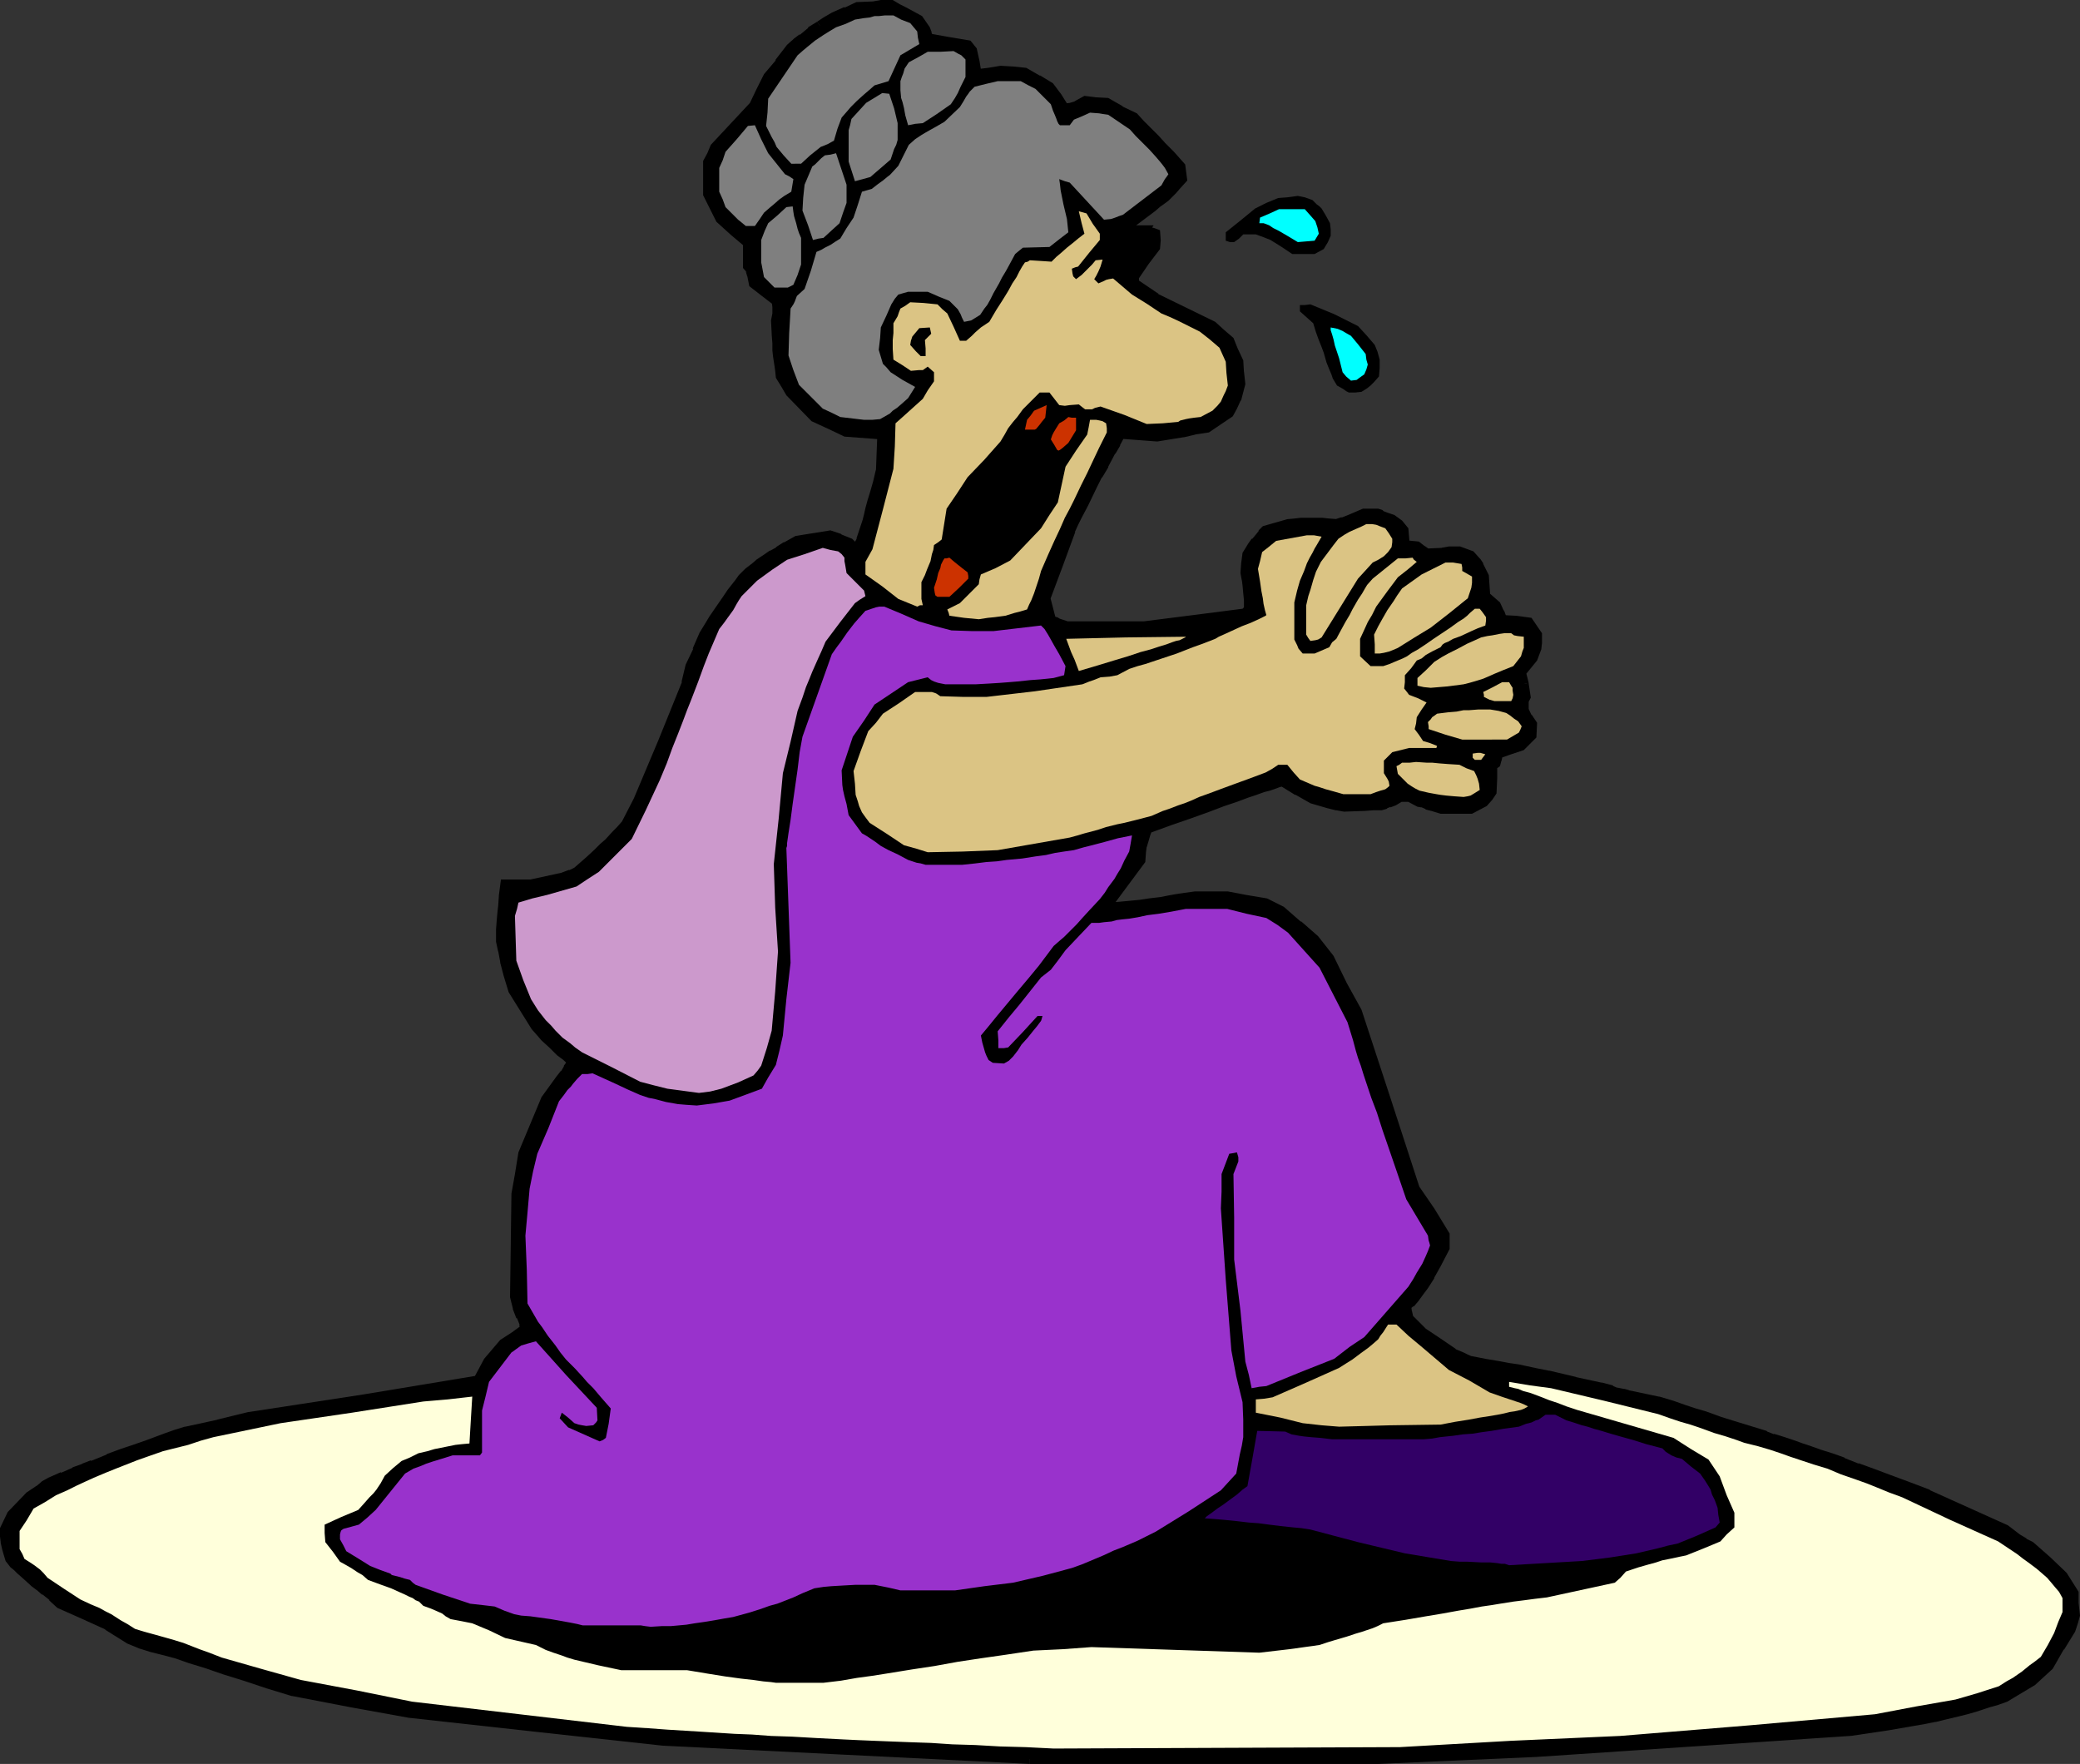 <?xml version="1.0" encoding="UTF-8" standalone="no"?>
<svg
   version="1.0"
   width="75.514mm"
   height="64.033mm"
   id="svg38"
   sodipodi:docname="Woman Crying.wmf"
   xmlns:inkscape="http://www.inkscape.org/namespaces/inkscape"
   xmlns:sodipodi="http://sodipodi.sourceforge.net/DTD/sodipodi-0.dtd"
   xmlns="http://www.w3.org/2000/svg"
   xmlns:svg="http://www.w3.org/2000/svg">
  <rect width="100%" height="100%" fill="#333333" stroke="none"/>
  <sodipodi:namedview
     id="namedview38"
     pagecolor="#ffffff"
     bordercolor="#000000"
     borderopacity="0.25"
     inkscape:showpageshadow="2"
     inkscape:pageopacity="0.0"
     inkscape:pagecheckerboard="0"
     inkscape:deskcolor="#d1d1d1"
     inkscape:document-units="mm" />
  <defs
     id="defs1">
    <pattern
       id="WMFhbasepattern"
       patternUnits="userSpaceOnUse"
       width="6"
       height="6"
       x="0"
       y="0" />
  </defs>
  <path
     style="fill:#000000;fill-opacity:1;fill-rule:evenodd;stroke:none"
     d="m 125.856,83.232 0.384,-0.192 h 0.384 l -0.192,-0.864 v -2.304 l 0.48,-0.96 0.288,-0.768 0.48,-1.152 0.192,-0.96 0.192,-0.576 0.096,-0.672 0.576,-0.384 0.48,-0.384 0.672,-4.224 1.44,-2.112 1.44,-2.208 2.304,-2.4 2.208,-2.496 0.576,-0.96 0.48,-0.864 0.672,-0.864 0.576,-0.672 0.768,-1.056 0.96,-0.96 0.576,-0.576 0.768,-0.768 H 144 l 1.344,1.728 0.768,0.096 0.672,-0.096 0.576,-0.096 h 0.672 l 0.48,0.384 0.384,0.288 h 0.96 l 0.384,-0.192 0.768,-0.192 3.264,1.152 3.072,1.248 2.208,-0.096 2.112,-0.192 0.288,-0.192 0.768,-0.192 0.48,-0.096 0.672,-0.096 0.864,-0.096 1.632,-0.864 0.672,-0.672 0.48,-0.576 0.384,-0.864 0.288,-0.576 0.288,-0.768 -0.192,-1.728 -0.096,-1.536 -0.864,-1.92 -1.344,-1.152 -1.344,-1.056 -1.536,-0.768 -0.768,-0.384 -0.576,-0.288 -1.248,-0.576 -1.152,-0.48 -2.016,-1.344 -2.016,-1.248 -2.592,-2.208 -0.576,0.096 -0.384,0.096 -0.384,0.192 -0.672,0.288 -0.576,-0.576 0.576,-1.056 0.288,-0.672 0.288,-0.96 -0.96,0.096 -0.48,0.576 -0.384,0.384 -0.576,0.576 -0.48,0.48 -0.768,0.576 -0.384,-0.384 -0.096,-0.384 -0.096,-0.672 0.48,-0.192 0.384,-0.096 1.536,-1.92 1.44,-1.728 v -0.864 l -0.96,-1.344 -0.864,-1.44 -1.056,-0.288 0.192,0.864 0.192,0.768 0.384,1.44 -0.864,0.672 -0.576,0.48 -0.96,0.768 -0.864,0.768 -0.576,0.48 -0.672,0.672 -1.44,-0.096 -1.536,-0.096 -0.288,0.192 -0.384,0.096 -0.768,1.248 -0.384,0.768 -0.576,0.864 -0.576,1.056 -0.384,0.576 -0.384,0.672 -0.864,1.344 -0.48,0.768 -0.48,0.864 -1.152,0.768 -0.768,0.672 -0.48,0.48 -0.768,0.672 h -0.864 l -0.864,-1.92 -0.864,-1.824 -0.672,-0.576 -0.672,-0.672 -1.92,-0.192 -1.824,-0.096 -0.672,0.48 -0.672,0.384 -0.384,1.056 -0.576,0.96 v 1.344 l -0.096,0.96 v 1.248 l 0.096,1.44 1.248,0.768 1.152,0.768 1.056,-0.096 h 0.576 l 0.672,-0.48 0.864,0.768 v 1.248 l -0.864,1.248 -0.672,1.152 -1.92,1.728 -1.824,1.632 -0.096,3.168 -0.192,3.072 -1.44,5.568 -1.44,5.472 -0.96,1.728 v 1.728 l 2.304,1.632 2.208,1.728 z m 15.456,158.112 -25.056,-1.248 -25.152,-1.248 -17.568,-1.92 -17.376,-1.92 -7.968,-1.44 -7.968,-1.536 -3.456,-1.056 -3.168,-1.056 -2.784,-0.864 -2.496,-0.864 -2.208,-0.672 -1.92,-0.672 -1.824,-0.48 -1.536,-0.384 -1.536,-0.48 -1.536,-0.576 -1.44,-0.96 -1.536,-0.96 -3.168,-1.44 -3.36,-1.536 L 7.2,219.072 6.24,218.304 5.472,217.632 4.704,217.056 3.648,216.096 2.88,215.424 2.304,214.848 1.92,214.56 1.344,213.888 1.152,213.024 0.96,212.352 0.768,211.488 0.672,210.72 v -0.864 l 0.96,-2.016 2.4,-2.592 1.44,-0.864 0.672,-0.576 0.768,-0.48 1.728,-0.672 1.536,-0.672 1.344,-0.48 1.248,-0.48 2.112,-0.864 1.824,-0.672 1.728,-0.576 1.92,-0.672 2.304,-0.864 1.344,-0.48 1.536,-0.48 4.416,-0.96 4.32,-1.056 15.648,-2.4 15.648,-2.592 0.672,-1.248 0.768,-1.344 2.112,-2.496 1.536,-0.96 1.44,-1.056 -0.192,-0.768 -0.384,-0.96 -0.48,-1.248 -0.384,-1.44 0.192,-14.016 0.48,-2.688 0.48,-2.88 3.072,-7.488 1.152,-1.536 0.864,-1.152 0.672,-0.864 0.384,-0.672 0.288,-0.384 0.096,-0.288 0.096,-0.384 -0.864,-0.768 -0.768,-0.576 -0.96,-0.96 -1.056,-0.96 -0.576,-0.672 -0.768,-0.768 -3.072,-4.992 -0.576,-2.112 -0.48,-1.824 -0.288,-1.536 -0.288,-1.248 v -1.536 l 0.096,-1.248 0.096,-1.056 0.096,-0.864 0.096,-1.44 0.192,-1.632 h 3.552 l 4.416,-0.96 1.056,-0.384 0.96,-0.48 1.536,-1.344 1.152,-1.056 0.864,-0.864 0.672,-0.576 1.056,-1.152 0.576,-0.576 0.672,-0.768 1.728,-3.36 3.36,-7.968 3.264,-8.064 0.576,-2.4 0.96,-2.112 0.864,-2.208 0.768,-1.152 0.576,-0.96 1.056,-1.536 0.864,-1.248 0.576,-0.864 1.056,-1.344 0.48,-0.672 0.672,-0.672 0.864,-0.672 0.672,-0.576 1.152,-0.768 0.672,-0.48 0.864,-0.48 1.056,-0.672 1.44,-0.768 2.304,-0.384 2.208,-0.384 1.344,0.48 1.344,0.576 0.288,0.288 0.192,0.384 h 0.576 l 0.576,-1.056 0.192,-0.576 0.288,-0.864 0.384,-1.152 0.192,-0.768 0.192,-0.864 0.288,-1.056 0.384,-1.248 0.384,-1.344 0.384,-1.632 0.192,-4.992 -4.992,-0.384 -2.112,-0.96 -2.208,-1.056 -3.264,-3.36 -0.672,-1.152 -0.672,-1.056 -0.096,-0.864 -0.096,-0.672 -0.192,-1.248 L 106.656,48 v -0.96 l -0.096,-1.248 -0.096,-1.728 0.192,-0.864 v -1.152 l -0.096,-0.768 -1.632,-1.248 -1.536,-1.152 -0.096,-0.672 -0.096,-0.48 -0.192,-0.672 -0.384,-0.48 V 33.312 L 100.8,31.776 98.88,30.048 97.152,26.592 v -4.32 l 0.48,-0.96 0.48,-1.056 2.592,-2.784 2.688,-2.88 0.96,-2.016 1.056,-2.016 1.536,-1.92 1.536,-2.016 0.864,-0.768 0.768,-0.576 1.152,-0.96 1.248,-0.768 0.864,-0.576 1.056,-0.672 1.728,-0.672 1.536,-0.672 2.208,-0.096 1.056,-0.192 h 1.344 l 0.864,0.48 0.96,0.48 1.92,1.056 0.96,1.344 0.192,0.672 0.288,0.576 2.688,0.48 2.592,0.384 0.288,0.384 0.384,0.384 0.288,1.536 0.288,1.728 1.632,-0.192 1.632,-0.288 1.632,0.096 1.728,0.192 1.728,0.96 1.632,0.96 1.056,1.44 0.96,1.536 0.96,-0.096 0.672,-0.192 0.48,-0.288 0.768,-0.48 1.344,0.192 1.632,0.096 1.824,1.056 1.92,0.96 0.864,0.96 0.576,0.576 0.672,0.672 0.768,0.768 0.96,1.056 1.152,1.152 1.44,1.536 0.192,1.728 -0.768,0.768 -0.576,0.672 -0.96,0.96 -1.056,0.768 -0.672,0.576 -0.864,0.672 -1.728,1.344 -0.576,0.192 -0.576,0.096 -0.48,0.864 -0.768,0.96 -0.576,0.576 -0.288,1.824 0.48,-0.192 0.384,-0.096 0.48,-0.864 0.576,-0.768 0.768,-1.344 h 2.016 l -1.728,2.304 -1.728,2.112 0.096,0.48 0.096,0.576 h 0.672 l 0.672,-0.96 0.576,-0.672 0.768,-1.056 0.672,-1.056 0.288,-0.672 0.48,-0.768 0.288,0.096 0.384,0.096 v 0.864 l -0.096,0.96 -1.44,1.92 -1.44,2.112 v 0.96 l 2.976,2.016 3.936,1.92 3.84,1.92 1.056,0.96 1.248,1.056 0.576,1.344 0.672,1.536 0.096,1.44 0.192,1.536 -0.576,2.112 -0.48,1.056 -0.48,0.864 -3.072,2.016 -1.728,0.288 -1.632,0.384 -3.456,0.576 -4.992,-0.384 -0.672,1.248 -0.672,1.152 -0.96,1.824 -0.864,1.44 -0.672,1.344 -1.248,2.592 -0.864,1.632 -0.48,0.96 -0.48,1.056 -1.728,4.704 -1.728,4.608 0.768,2.976 0.48,0.192 0.48,0.288 1.152,0.384 h 10.752 l 6.816,-0.864 6.72,-0.864 0.384,-0.192 0.384,-0.384 v -1.344 l -0.096,-0.96 -0.096,-1.056 -0.096,-0.768 -0.192,-0.864 0.096,-1.248 0.192,-1.344 0.384,-0.576 0.288,-0.48 0.48,-0.672 0.48,-0.576 0.384,-0.48 0.48,-0.48 3.072,-0.864 1.056,-0.096 0.768,-0.096 h 2.784 l 0.864,0.096 1.248,0.096 0.864,-0.288 0.96,-0.384 1.824,-0.768 h 1.92 l 0.288,0.096 0.192,0.192 0.768,0.288 0.768,0.192 0.864,0.672 0.768,0.864 0.096,2.016 1.632,0.096 0.672,0.576 0.672,0.48 2.112,-0.096 1.056,-0.192 h 1.344 l 1.536,0.576 0.768,0.864 0.384,0.576 0.288,0.576 0.384,0.864 0.192,2.688 1.44,1.248 0.48,0.96 0.384,1.056 1.824,0.096 1.824,0.192 1.152,1.728 v 1.056 l -0.096,0.768 -0.192,0.576 -0.288,0.864 -0.768,0.96 -0.864,1.056 0.384,1.536 0.288,1.728 -0.288,0.576 v 1.152 l 0.48,1.056 0.672,0.96 v 1.536 l -0.768,0.672 -0.768,0.768 -1.536,0.48 -1.632,0.576 -0.192,0.864 -0.096,0.48 -0.48,0.384 v 1.632 l -0.096,1.92 -0.48,0.672 -0.576,0.768 -1.824,0.864 h -4.032 l -1.152,-0.384 -0.768,-0.192 -0.672,-0.288 -0.48,-0.096 -1.344,-0.672 h -1.248 l -0.864,0.576 -0.672,0.192 -0.48,0.192 -0.576,0.192 h -1.152 l -1.248,0.096 -2.592,0.096 -1.056,-0.192 -1.152,-0.288 -2.208,-0.576 -2.016,-1.152 -2.016,-1.248 h -0.288 l -0.384,0.096 -0.768,0.288 -0.576,0.192 -0.768,0.192 -1.056,0.384 -1.152,0.384 -1.536,0.576 -1.728,0.576 -2.016,0.768 -2.4,0.864 -2.784,0.96 -3.168,1.152 -0.288,0.768 -0.192,0.672 -0.288,0.96 -0.096,0.768 -0.096,1.248 -4.32,5.76 -0.096,0.672 1.344,-0.096 1.056,-0.096 2.016,-0.192 1.248,-0.192 1.632,-0.192 0.96,-0.192 1.056,-0.192 1.248,-0.192 1.44,-0.192 h 4.32 l 2.496,0.48 2.784,0.48 1.056,0.48 1.056,0.576 2.304,1.92 2.304,2.016 2.016,2.592 1.824,3.648 2.016,3.648 3.936,12.192 3.936,12.096 2.112,3.072 2.016,3.264 v 1.728 l -0.672,1.344 -0.48,0.96 -0.864,1.536 -0.864,1.344 -0.576,0.768 -0.672,1.056 -0.576,0.576 -0.576,0.48 0.096,0.768 0.192,0.864 0.96,0.96 1.056,1.056 2.016,1.344 2.112,1.44 1.152,0.48 0.576,0.288 0.672,0.288 1.92,0.384 1.728,0.288 1.536,0.288 1.344,0.192 2.208,0.48 1.92,0.384 3.648,0.864 2.208,0.48 1.344,0.288 1.44,0.384 0.672,0.288 0.96,0.192 0.672,0.192 0.96,0.192 1.344,0.288 1.824,0.384 1.92,0.576 1.632,0.576 1.44,0.48 1.344,0.384 2.112,0.768 1.536,0.48 4.704,1.44 0.96,0.384 1.248,0.384 1.728,0.576 1.056,0.384 1.152,0.384 1.344,0.48 1.536,0.48 1.632,0.576 1.92,0.768 2.112,0.768 2.304,0.864 2.592,0.96 2.784,1.056 10.56,4.8 1.632,1.248 0.96,0.576 0.864,0.48 2.304,2.016 2.208,2.016 1.44,2.4 v 1.44 l 0.192,1.536 -0.288,0.96 -0.288,1.056 -1.536,2.4 -1.44,2.592 -2.304,2.016 -3.744,2.304 -1.248,0.384 -1.056,0.288 -1.728,0.576 -1.344,0.384 -1.152,0.288 -2.016,0.48 -1.152,0.288 -1.44,0.288 -4.992,0.864 -5.184,0.768 -43.008,2.88 -21.696,0.96 z"
     id="path1" />
  <path
     style="fill:#000000;fill-opacity:1;fill-rule:nonzero;stroke:none"
     d="m 125.856,83.904 0.672,-0.288 -0.288,0.096 h 1.248 l -0.384,-1.728 v 0.192 -2.304 l -0.096,0.288 0.48,-0.96 0.096,-0.096 0.288,-0.768 -0.096,0.096 0.576,-1.248 0.192,-1.056 v 0.096 l 0.192,-0.576 0.096,-0.768 -0.288,0.48 0.576,-0.384 V 74.88 l 0.672,-0.48 0.768,-4.512 -0.096,0.288 1.44,-2.112 1.44,-2.208 -0.096,0.096 2.304,-2.4 2.304,-2.592 0.576,-0.96 v -0.096 l 0.48,-0.864 v 0.096 l 0.672,-0.864 -0.096,0.096 0.576,-0.672 0.096,-0.096 0.768,-1.056 -0.096,0.096 2.304,-2.304 -0.48,0.192 H 144 l -0.576,-0.288 1.632,1.92 1.056,0.192 0.768,-0.096 0.576,-0.096 h -0.096 0.672 l -0.384,-0.192 0.48,0.384 v 0.096 l 0.576,0.384 h 1.344 l 0.48,-0.288 -0.096,0.096 0.768,-0.192 h -0.384 l 3.264,1.152 -0.096,-0.096 3.264,1.344 2.304,-0.096 h 0.096 l 2.208,-0.192 0.48,-0.288 -0.192,0.096 0.768,-0.192 h -0.096 l 0.48,-0.096 0.672,-0.096 0.96,-0.096 1.824,-0.96 0.768,-0.768 v -0.096 l 0.576,-0.576 0.384,-0.96 0.288,-0.576 0.096,-0.096 0.288,-0.864 -0.192,-1.92 v 0.096 l -0.096,-1.728 -0.96,-2.112 -1.44,-1.248 -0.096,-0.096 -1.344,-1.056 -2.976,-1.44 -1.248,-0.576 -1.152,-0.48 h 0.096 l -2.016,-1.344 -2.016,-1.248 0.096,0.096 -2.88,-2.4 -0.864,0.096 h -0.096 l -0.384,0.096 -0.48,0.288 -0.672,0.288 0.768,0.096 -0.576,-0.576 0.096,0.768 0.576,-1.056 0.288,-0.672 0.096,-0.096 0.48,-1.92 -2.112,0.288 -0.672,0.768 v -0.096 l -1.44,1.44 0.096,-0.096 -0.768,0.576 0.864,0.096 -0.384,-0.384 0.192,0.288 -0.096,-0.384 v 0.096 l -0.096,-0.672 -0.384,0.672 0.48,-0.192 -0.096,0.096 0.576,-0.192 1.632,-2.112 1.632,-1.92 v -1.248 l -1.056,-1.536 -1.056,-1.632 -2.304,-0.576 0.384,1.92 0.192,0.768 0.384,1.44 0.288,-0.768 -0.864,0.672 v 0.096 l -0.576,0.48 -0.96,0.768 h -0.096 l -0.864,0.768 h 0.096 l -0.576,0.48 h -0.096 l -0.672,0.672 0.48,-0.192 -1.44,-0.096 -1.728,-0.096 -0.48,0.288 0.192,-0.096 -0.576,0.192 -0.96,1.44 v 0.096 l -0.384,0.768 v -0.096 l -0.576,0.864 v 0.096 l -0.576,1.056 v -0.096 l -0.384,0.576 v 0.096 l -0.384,0.672 V 40.8 l -0.864,1.344 -0.48,0.768 v 0.096 l -0.48,0.864 0.192,-0.288 -1.152,0.768 -0.096,0.096 -0.768,0.672 -0.48,0.48 -0.768,0.672 0.48,-0.192 h -0.864 l 0.576,0.384 -1.728,-3.84 -0.768,-0.672 -0.864,-0.768 -2.112,-0.288 h -0.096 l -2.016,-0.096 -0.864,0.576 h 0.096 l -0.864,0.48 -0.576,1.344 0.096,-0.192 -0.672,1.152 V 45.696 45.6 l -0.096,0.96 v 1.344 l 0.192,1.824 1.44,0.96 1.344,0.864 1.344,-0.096 h -0.096 0.768 l 0.864,-0.576 -0.864,-0.096 0.864,0.768 -0.192,-0.48 v 1.248 l 0.096,-0.384 -0.864,1.248 -0.672,1.152 0.096,-0.096 -1.92,1.728 -1.92,1.824 -0.192,3.456 -0.192,3.072 v -0.192 l -1.44,5.568 -1.44,5.472 0.096,-0.096 -1.056,1.824 0.096,2.208 2.496,1.92 2.208,1.728 2.976,1.152 0.288,-1.248 -2.592,-1.056 h 0.096 l -2.208,-1.728 -2.304,-1.632 0.288,0.576 v -1.728 l -0.096,0.288 0.96,-1.728 1.536,-5.568 1.44,-5.664 0.192,-3.168 0.096,-3.168 -0.192,0.48 1.824,-1.632 1.92,-1.824 0.768,-1.152 0.96,-1.44 -0.096,-1.728 -1.44,-1.248 -1.056,0.672 0.384,-0.096 h -0.576 -0.096 l -1.056,0.096 0.48,0.096 -1.152,-0.768 -1.248,-0.768 0.288,0.576 -0.096,-1.44 v -1.248 0.096 l 0.096,-0.96 v -0.096 -1.344 l -0.096,0.384 0.576,-1.056 0.48,-1.152 -0.384,0.384 0.672,-0.384 h 0.096 l 0.672,-0.48 -0.384,0.096 1.824,0.096 h -0.096 l 1.92,0.192 -0.384,-0.192 0.672,0.672 0.672,0.576 -0.096,-0.192 0.864,1.824 1.056,2.304 h 1.44 l 1.056,-0.864 0.48,-0.48 0.768,-0.672 -0.096,0.096 1.248,-0.864 0.576,-1.056 v 0.096 l 0.48,-0.768 0.864,-1.344 v -0.096 l 0.384,-0.672 v 0.096 l 0.384,-0.576 v -0.096 l 0.576,-1.056 v 0.096 l 0.576,-0.864 v -0.096 l 0.384,-0.768 v 0.096 l 0.768,-1.248 -0.384,0.288 0.48,-0.192 0.384,-0.192 -0.384,0.096 1.536,0.096 1.632,0.096 0.96,-0.864 h -0.096 l 0.576,-0.48 h 0.096 l 0.864,-0.768 h -0.096 l 0.96,-0.768 0.576,-0.48 v 0.096 l 1.248,-0.96 -0.48,-1.92 -0.192,-0.768 -0.192,-0.864 -0.864,0.864 1.056,0.288 -0.384,-0.288 0.864,1.44 0.96,1.344 -0.096,-0.384 v 0.864 l 0.192,-0.384 -1.44,1.728 -1.536,1.92 0.288,-0.288 -0.384,0.096 -0.096,0.096 -0.864,0.384 0.096,1.152 v 0.096 l 0.192,0.48 0.864,0.96 1.248,-0.864 0.096,-0.096 1.44,-1.44 v -0.096 l 0.48,-0.576 -0.384,0.288 0.96,-0.096 -0.768,-0.864 -0.288,0.96 0.096,-0.096 -0.288,0.672 -0.768,1.44 1.152,1.248 1.152,-0.48 0.384,-0.192 -0.096,0.096 0.384,-0.096 h -0.096 l 0.576,-0.096 -0.576,-0.192 2.592,2.208 0.096,0.096 2.016,1.248 2.112,1.344 1.152,0.48 1.248,0.576 2.88,1.44 h -0.096 l 1.344,1.056 -0.096,-0.096 1.344,1.152 -0.096,-0.192 0.864,1.92 -0.096,-0.288 0.096,1.536 v 0.096 l 0.192,1.728 v -0.288 l -0.288,0.768 0.096,-0.096 -0.288,0.576 -0.384,0.864 0.096,-0.096 -0.48,0.576 V 55.2 l -0.672,0.672 0.192,-0.096 -1.632,0.864 0.192,-0.096 -0.864,0.096 -0.672,0.096 -0.48,0.096 h -0.096 l -0.864,0.288 -0.384,0.192 0.288,-0.096 -2.112,0.192 h 0.096 l -2.208,0.096 0.288,0.096 -3.072,-1.248 -0.096,-0.096 -3.456,-1.152 -0.96,0.192 -0.48,0.288 0.288,-0.096 h -0.96 l 0.384,0.096 -0.384,-0.288 v 0.096 l -0.672,-0.576 h -0.864 -0.096 l -0.576,0.096 -0.672,0.096 h 0.192 l -0.768,-0.096 0.48,0.288 -1.632,-1.92 h -1.92 l -2.496,2.4 -0.096,0.096 -0.768,1.056 0.096,-0.096 -0.576,0.672 -0.096,0.096 -0.672,0.864 v 0.096 l -0.48,0.864 v -0.096 l -0.576,0.96 0.096,-0.096 -2.208,2.496 -2.304,2.496 -1.536,2.208 -1.536,2.208 -0.672,4.416 0.288,-0.384 -0.48,0.384 v -0.096 l -0.768,0.576 -0.192,0.96 V 75.264 L 127.2,75.84 v 0.096 l -0.192,0.96 0.096,-0.192 -0.48,1.152 -0.096,0.096 -0.288,0.768 0.096,-0.096 -0.576,1.056 v 2.592 l 0.192,0.96 0.672,-0.864 h -0.576 l -0.48,0.288 h 0.576 z"
     id="path2" />
  <path
     style="fill:#000000;fill-opacity:1;fill-rule:nonzero;stroke:none"
     d="m 141.312,240.672 -25.056,-1.248 -25.152,-1.248 H 91.2 l -17.568,-1.92 -17.376,-1.92 -7.968,-1.44 -7.968,-1.536 h 0.096 l -3.456,-1.056 -3.168,-1.056 -2.784,-0.864 -2.496,-0.864 -2.208,-0.672 -1.92,-0.672 -1.824,-0.48 -1.536,-0.384 -1.536,-0.48 -1.536,-0.576 0.192,0.096 -1.44,-0.96 -1.536,-0.96 h -0.096 l -3.168,-1.44 -3.36,-1.536 0.192,0.096 -1.056,-0.96 H 7.584 l -0.96,-0.768 H 6.72 l -0.768,-0.672 -0.096,-0.096 -0.768,-0.576 0.096,0.096 -1.056,-0.96 -0.768,-0.672 -0.576,-0.576 -0.096,-0.096 -0.384,-0.288 0.096,0.096 -0.576,-0.672 0.192,0.288 -0.192,-0.864 -0.192,-0.672 -0.192,-0.864 v 0.096 l -0.096,-0.768 v 0.096 -0.864 l -0.096,0.288 0.96,-2.016 -0.096,0.192 2.4,-2.592 -0.096,0.096 1.44,-0.864 0.096,-0.096 0.672,-0.576 -0.096,0.096 0.768,-0.48 L 7.2,204 8.928,203.328 v -0.096 l 1.536,-0.672 -0.096,0.096 1.344,-0.48 h 0.096 l 1.248,-0.48 V 201.6 l 2.112,-0.864 -0.096,0.096 1.824,-0.672 1.728,-0.576 1.92,-0.672 2.304,-0.864 1.344,-0.48 1.536,-0.48 h -0.096 l 4.416,-0.96 h 0.096 l 4.32,-1.056 h -0.096 l 15.648,-2.4 15.936,-2.688 0.864,-1.536 0.768,-1.344 -0.096,0.192 2.112,-2.496 -0.096,0.096 1.536,-0.96 1.824,-1.344 -0.288,-1.248 -0.096,-0.096 -0.384,-0.96 h 0.096 l -0.48,-1.248 v 0.096 l -0.384,-1.44 v 0.192 l 0.192,-14.016 v 0.096 l 0.48,-2.688 0.48,-2.88 -0.096,0.192 3.072,-7.488 v 0.096 l 2.016,-2.688 0.672,-0.864 v -0.096 l 0.384,-0.672 v 0.096 l 0.288,-0.48 0.192,-0.384 0.192,-0.768 -1.152,-1.056 -0.096,-0.096 -0.768,-0.576 0.096,0.096 -0.96,-0.96 -1.056,-0.96 -0.576,-0.672 -0.768,-0.768 0.096,0.096 -3.072,-4.992 0.096,0.192 -0.576,-2.112 -0.48,-1.824 v 0.096 l -0.288,-1.536 v -0.096 l -0.288,-1.248 v 0.192 -1.536 0.096 l 0.096,-1.248 0.096,-1.056 0.096,-0.864 v -0.096 l 0.096,-1.44 v 0.096 l 0.192,-1.632 -0.672,0.576 h 3.648 l 4.416,-0.96 h 0.096 l 1.056,-0.384 0.096,-0.096 1.056,-0.48 1.632,-1.44 1.152,-1.056 0.864,-0.864 0.672,-0.576 1.056,-1.152 0.576,-0.576 0.768,-0.864 1.728,-3.456 3.36,-7.968 3.264,-8.064 0.096,-0.096 0.576,-2.4 -0.096,0.096 0.96,-2.112 h 0.096 l 0.864,-2.208 -0.096,0.096 0.768,-1.152 0.576,-0.96 1.056,-1.536 0.864,-1.248 0.576,-0.864 1.056,-1.344 0.48,-0.672 -0.096,0.096 0.672,-0.672 -0.096,0.096 0.864,-0.672 0.096,-0.096 0.672,-0.576 -0.096,0.096 1.152,-0.768 0.672,-0.48 h -0.096 l 0.864,-0.48 h 0.096 l 1.056,-0.672 h -0.096 l 1.44,-0.768 -0.192,0.096 2.304,-0.384 2.208,-0.384 h -0.288 l 1.344,0.48 -0.096,-0.096 1.344,0.576 -0.192,-0.096 0.288,0.288 -0.096,-0.192 0.384,0.768 h 1.344 l 0.768,-1.44 0.96,-2.688 0.192,-0.768 0.192,-0.864 0.288,-1.056 0.384,-1.248 0.384,-1.344 0.384,-1.728 0.192,-5.664 -5.568,-0.48 0.192,0.096 -2.112,-0.96 -2.208,-1.056 0.192,0.096 -3.264,-3.36 0.096,0.096 -0.672,-1.152 -0.672,-1.056 0.096,0.288 -0.096,-0.864 -0.096,-0.672 -0.192,-1.248 -0.096,-0.864 V 48 46.944 l -0.096,-1.248 v 0.096 l -0.096,-1.728 v 0.192 l 0.192,-0.96 v -1.344 l -0.192,-0.96 -1.824,-1.536 -1.536,-1.152 0.288,0.48 -0.096,-0.672 -0.096,-0.48 v -0.096 l -0.288,-0.768 -0.48,-0.576 0.192,0.384 -0.096,-3.552 -3.84,-3.456 0.096,0.192 -1.728,-3.456 0.096,0.288 v -4.32 l -0.096,0.288 0.48,-0.96 0.48,-1.056 -0.096,0.192 5.376,-5.76 0.96,-2.112 1.056,-2.016 -0.096,0.096 1.536,-1.92 h 0.096 l 1.536,-2.016 -0.096,0.096 0.864,-0.768 -0.096,0.096 0.768,-0.576 V 5.76 l 1.152,-0.96 v 0.096 l 1.248,-0.768 -0.768,-1.152 -1.248,0.768 V 3.84 L 109.728,4.8 V 4.704 L 108.96,5.28 108.864,5.376 108,6.144 106.368,8.256 h 0.096 l -1.632,1.92 -1.056,2.112 -0.96,2.016 0.096,-0.192 -5.376,5.76 -0.48,1.152 -0.576,1.056 v 4.704 l 1.824,3.648 2.016,1.824 1.824,1.536 -0.192,-0.48 v 3.456 l 0.576,0.672 -0.192,-0.192 0.192,0.672 v -0.096 l 0.096,0.48 0.192,0.96 1.728,1.344 1.632,1.248 -0.288,-0.48 0.096,0.768 V 42.048 43.2 43.008 l -0.192,0.96 0.096,1.824 v 0.096 l 0.096,1.248 V 47.04 48 48.096 l 0.096,0.864 0.192,1.248 0.096,0.672 0.096,0.96 0.768,1.248 0.672,1.152 3.456,3.552 2.304,1.056 2.208,1.056 5.088,0.384 -0.576,-0.672 -0.192,4.992 v -0.192 l -0.384,1.632 -0.384,1.344 -0.384,1.248 -0.288,1.056 -0.192,0.864 -0.192,0.768 -0.864,2.592 0.096,-0.096 -0.576,1.056 0.576,-0.384 h -0.576 l 0.576,0.384 -0.192,-0.48 -0.48,-0.48 -1.44,-0.576 -0.096,-0.096 -1.44,-0.48 -2.4,0.384 -2.4,0.384 -1.536,0.864 h -0.096 l -1.056,0.672 h 0.096 l -0.864,0.48 H 105.6 l -0.672,0.48 -1.152,0.768 -0.096,0.096 -0.672,0.576 0.096,-0.096 -0.864,0.672 -0.096,0.096 -0.672,0.672 -0.096,0.096 -0.48,0.672 -1.056,1.344 -0.576,0.864 -0.864,1.248 -1.056,1.536 -0.576,0.96 -0.768,1.248 -0.96,2.208 h 0.096 l -1.056,2.208 -0.576,2.4 0.096,-0.096 -3.264,8.064 -3.36,7.968 -1.728,3.36 0.096,-0.192 -0.672,0.768 -0.576,0.576 -1.056,1.152 -0.672,0.576 -0.864,0.864 -1.152,1.056 -1.536,1.344 0.192,-0.096 -0.96,0.48 0.096,-0.096 -1.056,0.384 h 0.096 l -4.416,0.96 h 0.096 -4.128 l -0.288,2.208 v 0.096 l -0.096,1.44 v -0.096 l -0.096,0.864 -0.096,1.056 -0.096,1.248 v 0.096 1.632 l 0.288,1.344 v -0.096 L 68.64,132 v 0.096 l 0.48,1.824 0.672,2.208 3.168,5.088 0.768,0.864 0.576,0.672 1.056,0.96 0.96,0.96 0.096,0.096 0.768,0.576 -0.096,-0.096 0.864,0.768 -0.192,-0.672 -0.096,0.384 -0.096,0.288 0.096,-0.192 -0.288,0.384 v 0.096 l -0.384,0.672 v -0.096 l -0.672,0.864 -2.016,2.784 -3.168,7.584 -0.48,2.976 -0.48,2.688 v 0.096 l -0.192,14.112 0.384,1.536 v 0.096 l 0.48,1.248 h 0.096 l 0.384,0.96 -0.096,-0.096 0.192,0.768 0.288,-0.768 -1.44,1.056 -1.632,1.056 -2.208,2.592 -0.768,1.44 -0.672,1.248 0.48,-0.384 -15.648,2.592 -15.648,2.4 H 34.08 l -4.32,1.056 h 0.096 l -4.416,0.96 h -0.096 l -1.536,0.48 -1.344,0.48 -2.304,0.864 -1.92,0.672 -1.728,0.576 -1.824,0.672 -0.096,0.096 -2.112,0.864 v -0.096 l -1.248,0.48 h 0.096 l -1.344,0.48 -0.096,0.096 -1.536,0.672 v -0.096 l -1.728,0.768 -0.864,0.48 -0.096,0.096 -0.672,0.576 0.096,-0.096 -1.44,0.96 -2.592,2.688 L 0,209.664 v 1.056 0.096 l 0.096,0.768 v 0.096 l 0.192,0.864 0.192,0.672 0.288,0.96 0.672,0.864 0.48,0.384 -0.096,-0.096 0.576,0.576 0.768,0.672 1.056,0.96 0.096,0.096 0.768,0.576 -0.096,-0.096 0.768,0.672 h 0.096 l 0.96,0.768 H 6.72 l 1.152,1.056 3.456,1.536 3.168,1.44 H 14.4 l 1.536,0.96 1.536,0.96 1.632,0.672 1.536,0.48 1.536,0.384 1.824,0.48 1.92,0.672 2.208,0.672 2.496,0.864 2.784,0.864 3.168,1.056 3.456,1.056 h 0.096 l 7.968,1.536 7.968,1.44 17.376,1.92 17.568,1.92 h 0.096 l 25.152,1.248 25.056,1.248 z"
     id="path3" />
  <path
     style="fill:#000000;fill-opacity:1;fill-rule:nonzero;stroke:none"
     d="m 112.896,4.128 0.864,-0.576 1.056,-0.672 -0.096,0.096 1.728,-0.672 V 2.208 l 1.536,-0.672 -0.288,0.096 2.208,-0.096 H 120 l 1.056,-0.192 h -0.096 1.344 l -0.288,-0.096 0.864,0.48 0.96,0.48 1.92,1.056 -0.288,-0.192 0.96,1.344 -0.096,-0.192 0.192,0.768 0.576,0.864 2.976,0.576 2.592,0.384 -0.48,-0.288 0.288,0.384 0.096,0.096 0.384,0.384 -0.192,-0.384 0.288,1.536 0.48,2.304 2.208,-0.192 1.632,-0.288 h -0.096 l 1.632,0.096 h -0.096 l 1.728,0.192 -0.192,-0.096 1.728,0.96 h -0.096 l 1.632,0.96 -0.192,-0.192 1.056,1.44 1.152,1.824 1.44,-0.096 0.864,-0.288 0.576,-0.288 0.768,-0.48 -0.48,0.096 1.344,0.192 h 0.096 l 1.632,0.096 -0.384,-0.096 1.824,1.056 h 0.096 l 1.92,0.96 -0.192,-0.096 0.864,0.96 2.016,2.016 0.96,1.056 1.152,1.152 1.44,1.536 -0.192,-0.384 0.192,1.728 0.192,-0.576 -0.768,0.768 -0.576,0.672 -0.96,0.96 0.096,-0.096 -1.056,0.768 -0.096,0.096 -0.672,0.576 0.096,-0.096 -2.592,2.016 0.192,-0.096 -0.576,0.192 h 0.096 l -0.864,0.192 -0.672,1.152 0.096,-0.096 -0.768,0.96 v -0.096 l -0.672,0.768 -0.576,3.168 1.632,-0.672 -0.096,0.096 0.576,-0.192 0.672,-1.152 v 0.096 l 0.576,-0.768 v -0.096 l 0.768,-1.344 -0.576,0.384 h 2.016 l -0.576,-1.056 -1.728,2.304 h 0.096 l -1.92,2.304 0.096,0.768 0.192,1.152 1.536,-0.096 0.96,-1.152 -0.096,0.096 0.576,-0.672 0.096,-0.096 0.768,-1.056 0.672,-1.056 V 33.6 l 0.288,-0.672 v 0.096 l 0.48,-0.768 -0.768,0.288 0.288,0.096 0.384,0.096 -0.48,-0.672 v 0.864 -0.096 l -0.096,0.96 0.096,-0.288 -1.44,1.92 -1.536,2.304 0.096,1.44 3.168,2.304 h 0.096 l 3.936,1.92 3.84,1.92 -0.192,-0.096 1.056,0.96 1.248,1.056 -0.096,-0.192 0.576,1.344 0.672,1.536 -0.096,-0.288 0.096,1.44 v 0.096 l 0.192,1.536 v -0.288 l -0.576,2.112 0.096,-0.096 -0.48,1.056 -0.48,0.864 0.192,-0.288 -3.072,2.016 0.288,-0.096 -1.728,0.288 h -0.096 l -1.632,0.384 h 0.096 l -3.456,0.576 h 0.192 l -5.472,-0.384 -0.864,1.632 v -0.096 l -0.672,1.152 v 0.096 l -0.96,1.824 V 63.36 l -0.864,1.44 v 0.096 l -0.672,1.344 -1.248,2.592 -0.864,1.632 -0.48,0.96 -0.48,1.056 -0.096,0.096 -1.728,4.704 -1.728,4.8 0.96,3.456 0.672,0.288 h -0.096 l 0.576,0.288 1.344,0.48 h 10.944 l 13.632,-1.728 0.576,-0.288 0.576,-0.672 0.096,-1.632 v -0.096 l -0.096,-0.96 -0.096,-1.056 -0.096,-0.768 v -0.096 l -0.192,-0.864 v 0.288 l 0.096,-1.248 0.192,-1.344 -0.096,0.288 0.384,-0.576 0.288,-0.48 0.48,-0.672 H 172.8 l 0.48,-0.576 0.384,-0.48 v 0.096 l 0.48,-0.48 -0.288,0.192 3.072,-0.864 h -0.096 l 1.056,-0.096 0.768,-0.096 h -0.096 2.784 -0.096 l 0.864,0.096 1.44,0.096 0.96,-0.288 0.096,-0.096 0.96,-0.384 1.824,-0.768 -0.288,0.096 h 1.92 -0.192 l 0.288,0.096 -0.288,-0.192 0.288,0.288 0.96,0.384 0.768,0.192 -0.192,-0.096 0.864,0.672 -0.096,-0.096 0.768,0.864 -0.192,-0.48 0.192,2.592 2.208,0.192 -0.48,-0.192 0.672,0.576 0.096,0.096 0.864,0.576 2.304,-0.096 h 0.096 l 1.056,-0.192 h -0.096 1.344 -0.192 l 1.536,0.576 -0.288,-0.192 0.768,0.864 -0.096,-0.096 0.384,0.576 v -0.096 l 0.288,0.576 0.384,0.864 -0.096,-0.192 0.288,2.88 1.536,1.44 -0.096,-0.192 0.48,0.96 -0.096,-0.096 0.576,1.44 2.304,0.192 h -0.096 l 1.824,0.192 -0.48,-0.288 1.152,1.728 -0.096,-0.384 v 1.056 -0.096 l -0.096,0.768 v -0.096 l -0.48,1.44 0.192,-0.192 -0.768,0.96 -1.056,1.248 0.384,1.92 v -0.096 l 1.344,-0.288 -0.384,-1.536 -0.192,0.576 0.864,-1.056 0.864,-1.056 0.576,-1.536 0.096,-0.864 V 88.128 86.88 l -1.44,-2.112 -2.112,-0.288 h -0.096 l -1.824,-0.096 0.672,0.48 -0.384,-1.056 -0.096,-0.096 -0.48,-1.056 -1.536,-1.344 0.192,0.384 -0.192,-2.784 -0.48,-0.96 -0.288,-0.576 V 77.28 l -0.384,-0.576 -0.096,-0.096 -0.864,-0.96 -1.824,-0.672 h -1.536 l -1.056,0.192 h 0.096 l -2.112,0.096 0.384,0.096 -0.672,-0.48 0.096,0.096 -0.864,-0.672 -1.92,-0.192 0.672,0.672 -0.192,-2.304 -0.864,-1.056 -1.056,-0.768 -0.864,-0.288 -0.768,-0.288 0.288,0.192 -0.288,-0.288 -0.576,-0.192 h -2.112 l -2.016,0.864 -0.96,0.384 0.096,-0.096 -0.864,0.288 h 0.288 l -1.248,-0.096 -0.864,-0.096 h -0.096 -2.784 -0.096 l -0.768,0.096 -1.056,0.096 -3.36,0.96 -0.576,0.576 v 0.096 l -0.384,0.48 -0.48,0.576 h -0.096 l -0.48,0.672 -0.288,0.48 -0.48,0.768 -0.192,1.44 -0.096,1.344 0.192,1.056 v -0.096 l 0.096,0.768 0.096,1.056 0.096,0.96 v -0.096 1.344 l 0.192,-0.48 -0.384,0.384 0.192,-0.096 -0.384,0.192 0.192,-0.096 -6.72,0.864 -6.816,0.864 h 0.096 -10.752 0.192 l -1.152,-0.384 0.192,0.096 -0.48,-0.288 h -0.096 l -0.48,-0.192 0.384,0.384 -0.768,-2.976 v 0.384 l 1.728,-4.608 1.728,-4.704 -0.096,0.096 0.48,-1.056 0.48,-0.96 0.864,-1.632 1.248,-2.592 0.672,-1.344 v 0.096 l 0.864,-1.44 v -0.096 l 0.96,-1.824 v 0.096 l 0.672,-1.152 v -0.096 l 0.672,-1.248 -0.672,0.384 5.088,0.384 3.552,-0.576 h 0.096 l 1.632,-0.384 h -0.096 l 1.92,-0.288 3.264,-2.208 0.576,-1.056 0.48,-1.056 0.096,-0.096 0.576,-2.208 -0.192,-1.728 v 0.096 l -0.096,-1.632 -0.768,-1.632 -0.576,-1.44 -1.344,-1.152 -1.152,-1.056 -3.936,-1.92 -3.936,-1.92 h 0.096 L 156,38.304 l 0.288,0.576 v -0.96 l -0.096,0.384 1.44,-2.112 1.536,-2.016 0.096,-1.152 v -0.096 l -0.096,-1.344 -0.768,-0.288 -0.768,-0.192 -0.768,1.152 v 0.096 l -0.288,0.672 v -0.096 l -0.672,1.056 -0.768,1.056 0.096,-0.096 -0.576,0.672 -0.096,0.096 -0.672,0.96 0.576,-0.288 h -0.672 l 0.672,0.576 -0.096,-0.576 -0.096,-0.48 -0.192,0.48 1.728,-2.112 h 0.096 l 2.4,-3.36 h -3.648 l -0.96,1.728 v -0.096 l -0.576,0.768 v 0.096 l -0.48,0.864 0.384,-0.384 -0.384,0.096 -0.096,0.096 -0.48,0.192 0.96,0.672 0.288,-1.824 -0.192,0.384 0.576,-0.576 v -0.096 l 0.768,-0.96 0.096,-0.096 0.48,-0.864 -0.48,0.384 0.576,-0.096 h 0.096 l 0.672,-0.288 2.688,-2.016 0.096,-0.096 0.672,-0.576 -0.096,0.096 1.056,-0.768 0.096,-0.096 0.96,-0.96 0.576,-0.672 0.96,-1.056 -0.288,-2.208 -1.536,-1.728 -1.152,-1.152 -0.96,-1.056 -2.016,-2.016 -0.96,-1.056 -2.016,-0.96 h 0.096 l -2.016,-1.152 -1.824,-0.096 h 0.096 l -1.536,-0.192 -1.056,0.576 -0.48,0.288 0.192,-0.096 -0.672,0.192 h 0.096 l -0.96,0.096 0.672,0.288 -0.96,-1.536 -1.152,-1.536 -1.728,-1.056 h -0.096 L 140.832,9.312 139.008,9.12 h -0.096 l -1.632,-0.096 -1.728,0.288 -1.632,0.192 0.768,0.576 -0.288,-1.728 -0.384,-1.728 -0.48,-0.576 0.096,0.096 -0.48,-0.576 -2.88,-0.48 -2.688,-0.48 0.48,0.384 -0.288,-0.576 0.096,0.096 -0.288,-0.768 -1.056,-1.536 -2.112,-1.152 -0.96,-0.48 L 122.496,0 h -1.632 l -1.056,0.192 h 0.096 l -2.4,0.096 -1.632,0.768 V 0.96 l -1.728,0.768 -1.152,0.672 -0.864,0.576 z"
     id="path4" />
  <path
     style="fill:#000000;fill-opacity:1;fill-rule:nonzero;stroke:none"
     d="m 208.416,93.984 0.288,1.728 0.096,-0.384 -0.384,0.672 v 1.44 l 0.576,1.248 0.672,1.056 -0.096,-0.384 v 1.536 l 0.192,-0.48 -0.768,0.672 -0.768,0.768 0.288,-0.192 -1.536,0.48 -2.016,0.768 -0.288,1.152 v 0.096 l -0.096,0.48 0.288,-0.384 -0.672,0.576 -0.192,3.84 0.096,-0.384 -0.48,0.672 -0.576,0.768 0.288,-0.192 -1.824,0.864 0.288,-0.096 h -4.032 0.192 l -1.152,-0.384 -0.768,-0.192 0.096,0.096 -0.768,-0.384 -0.576,-0.096 0.192,0.096 -1.44,-0.768 h -1.632 l -1.056,0.672 0.192,-0.096 -0.672,0.192 -0.096,0.096 -0.48,0.192 0.096,-0.096 -0.576,0.192 h 0.192 -1.248 l -1.248,0.096 h 0.096 l -2.592,0.096 h 0.096 l -1.056,-0.192 h 0.096 l -1.152,-0.288 -2.208,-0.576 0.096,0.096 -2.016,-1.152 h 0.096 l -2.208,-1.344 h -0.576 l -0.48,0.096 -0.768,0.288 -0.576,0.192 -0.768,0.192 -1.056,0.384 -1.152,0.384 -1.536,0.576 -1.728,0.576 -2.016,0.768 -2.4,0.864 -2.784,0.96 -3.456,1.344 -0.48,1.056 -0.192,0.672 -0.288,0.96 v 0.096 l -0.096,0.768 -0.096,1.248 0.096,-0.288 -4.32,5.856 -0.288,1.728 2.208,-0.192 1.056,-0.096 2.016,-0.192 1.248,-0.192 1.632,-0.192 0.96,-0.192 1.056,-0.192 1.248,-0.192 1.44,-0.192 h -0.096 4.32 -0.096 l 2.496,0.48 2.784,0.48 -0.192,-0.096 1.056,0.48 1.056,0.576 -0.096,-0.096 2.304,1.92 H 177.6 l 2.304,2.016 -0.096,-0.096 2.016,2.592 v -0.096 l 1.824,3.648 2.016,3.648 -0.096,-0.096 3.936,12.192 4.032,12.192 2.112,3.168 2.016,3.264 -0.096,-0.384 v 1.728 l 0.096,-0.288 -1.152,2.304 -0.864,1.536 v -0.096 l -0.864,1.344 -0.576,0.768 -0.672,1.056 0.096,-0.096 -0.576,0.576 h 0.096 l -0.864,0.672 0.096,1.152 v 0.096 l 0.288,0.96 2.208,2.208 2.016,1.44 2.208,1.44 1.152,0.48 0.576,0.288 0.768,0.384 2.016,0.384 1.728,0.288 1.536,0.288 1.344,0.192 2.208,0.48 1.92,0.384 h -0.096 l 3.648,0.864 H 216 l 2.208,0.48 1.344,0.288 h -0.096 l 1.44,0.384 -0.096,-0.096 0.768,0.384 1.056,0.192 h -0.096 l 0.672,0.192 h 0.096 l 0.96,0.192 1.344,0.288 1.824,0.384 h -0.096 l 1.92,0.576 1.632,0.576 1.44,0.48 1.344,0.384 2.112,0.768 1.536,0.48 4.704,1.44 -0.096,-0.096 0.96,0.384 0.096,0.096 1.248,0.384 1.728,0.576 1.056,0.384 1.152,0.384 1.344,0.48 1.536,0.48 1.632,0.576 -0.096,-0.096 1.92,0.768 0.096,0.096 2.112,0.768 2.304,0.864 2.592,0.96 2.784,1.056 -0.096,-0.096 10.56,4.8 h -0.096 l 1.632,1.248 0.96,0.576 h 0.096 l 0.864,0.48 -0.192,-0.096 2.304,2.016 2.208,2.016 -0.096,-0.096 1.44,2.4 -0.096,-0.384 v 1.536 l 0.192,1.536 v -0.288 l -0.288,0.96 -0.288,1.056 0.096,-0.192 -1.536,2.4 v 0.096 l -1.44,2.592 0.096,-0.192 -2.304,2.016 0.096,-0.096 -3.744,2.304 0.192,-0.096 -1.248,0.384 -1.056,0.288 -1.728,0.576 -1.344,0.384 -1.152,0.288 -2.016,0.48 -1.152,0.288 h 0.096 l -1.44,0.288 -4.992,0.864 -5.184,0.768 h 0.096 l -43.008,2.88 -21.696,0.96 h -47.808 v 1.344 h 47.808 l 21.696,-0.96 43.008,-2.88 h 0.096 l 5.184,-0.768 4.992,-0.864 1.44,-0.288 h 0.096 l 1.152,-0.288 2.016,-0.48 1.152,-0.288 1.344,-0.384 1.728,-0.576 1.056,-0.288 1.344,-0.48 3.84,-2.304 0.096,-0.096 2.304,-2.112 1.536,-2.688 v 0.096 l 1.536,-2.496 0.384,-1.152 0.288,-1.056 -0.192,-1.728 v 0.096 -1.632 l -1.632,-2.592 -2.208,-2.112 -2.4,-2.112 -0.96,-0.48 h 0.096 l -0.96,-0.576 -1.632,-1.248 -10.656,-4.8 -0.096,-0.096 -2.784,-1.056 -2.592,-0.96 -2.304,-0.864 -2.112,-0.768 0.096,0.096 -1.92,-0.768 -0.096,-0.096 -1.632,-0.576 -1.536,-0.48 -1.344,-0.48 -1.152,-0.384 -1.056,-0.384 -1.728,-0.576 -1.248,-0.384 0.096,0.096 -0.96,-0.384 -0.096,-0.096 -4.704,-1.44 -1.536,-0.48 -2.112,-0.768 -1.344,-0.384 -1.44,-0.48 -1.632,-0.576 -1.92,-0.576 h -0.096 l -1.824,-0.384 -1.344,-0.288 -0.96,-0.192 h 0.096 l -0.672,-0.192 h -0.096 l -0.96,-0.192 0.192,0.096 -0.672,-0.288 -0.096,-0.096 -1.44,-0.384 h -0.096 l -1.344,-0.288 -2.208,-0.48 h 0.096 l -3.648,-0.864 h -0.096 l -1.92,-0.384 -2.208,-0.48 -1.344,-0.192 -1.536,-0.288 -1.728,-0.288 -1.92,-0.384 0.192,0.096 -0.672,-0.288 -0.576,-0.288 -1.152,-0.48 h 0.096 l -2.112,-1.44 -2.016,-1.344 0.096,0.096 -2.016,-2.016 0.192,0.288 -0.192,-0.864 v 0.096 l -0.096,-0.768 -0.288,0.576 0.576,-0.48 h 0.096 l 0.576,-0.672 0.768,-1.056 0.576,-0.768 0.864,-1.344 v -0.096 l 0.864,-1.536 1.248,-2.4 v -2.112 l -2.112,-3.456 -2.112,-3.072 0.096,0.192 -3.936,-12.096 -4.032,-12.288 -2.016,-3.648 -1.824,-3.744 -2.112,-2.688 -2.304,-2.016 h -0.096 l -2.304,-2.016 -1.152,-0.576 -1.152,-0.576 -2.88,-0.48 -2.496,-0.48 h -4.416 -0.096 l -1.44,0.192 -1.248,0.192 -1.056,0.192 -0.96,0.192 -1.632,0.192 -1.248,0.192 -2.016,0.192 -1.056,0.096 -1.344,0.096 0.768,0.768 0.096,-0.672 -0.096,0.288 4.416,-5.952 0.096,-1.344 0.096,-0.768 v 0.096 l 0.288,-0.96 0.192,-0.672 0.288,-0.768 -0.48,0.48 3.168,-1.152 2.784,-0.96 2.4,-0.864 2.016,-0.768 1.728,-0.576 1.536,-0.576 1.152,-0.384 1.056,-0.384 0.768,-0.192 0.576,-0.192 0.768,-0.288 0.384,-0.096 h -0.192 0.288 l -0.384,-0.096 2.016,1.248 h 0.096 l 2.016,1.152 2.304,0.672 1.152,0.288 h 0.096 l 1.056,0.192 2.688,-0.096 h 0.096 l 1.248,-0.096 h -0.096 1.248 l 0.672,-0.192 0.096,-0.096 0.48,-0.192 -0.096,0.096 0.768,-0.288 0.96,-0.576 -0.384,0.096 h 1.248 l -0.288,-0.096 1.44,0.768 0.576,0.096 -0.192,-0.096 0.672,0.288 0.096,0.096 0.768,0.192 1.248,0.384 h 4.32 l 2.016,-1.056 0.768,-0.864 0.576,-0.864 0.096,-2.112 v -1.632 l -0.288,0.48 0.672,-0.48 0.192,-0.768 v 0.096 l 0.192,-0.864 -0.48,0.48 1.632,-0.576 1.728,-0.576 0.864,-0.864 0.864,-0.864 0.096,-2.016 -0.768,-1.152 v 0.096 l -0.48,-1.056 0.096,0.288 v -1.152 l -0.096,0.288 0.384,-0.768 -0.288,-1.92 v -0.096 z"
     id="path5" />
  <path
     style="fill:#ffffdb;fill-opacity:1;fill-rule:evenodd;stroke:none"
     d="m 144.576,239.904 -3.84,-0.192 -3.552,-0.096 -3.36,-0.192 -3.168,-0.096 -2.88,-0.192 -2.784,-0.096 -2.496,-0.096 -2.4,-0.096 -2.304,-0.096 -2.016,-0.096 -3.744,-0.192 -3.36,-0.192 -2.88,-0.096 -2.592,-0.192 -2.4,-0.096 -4.512,-0.288 -4.704,-0.288 -2.592,-0.192 -2.976,-0.192 -29.472,-3.456 -7.584,-1.536 -7.68,-1.44 -5.472,-1.536 -5.376,-1.536 -1.728,-0.672 -1.344,-0.48 -2.208,-0.864 -1.248,-0.384 -1.344,-0.384 -1.728,-0.48 -1.056,-0.288 -1.248,-0.384 -1.056,-0.672 -0.864,-0.48 -1.344,-0.864 -0.768,-0.384 -0.864,-0.48 -1.152,-0.48 -1.44,-0.672 -2.208,-1.44 -2.304,-1.536 -0.576,-0.672 -0.48,-0.48 -0.768,-0.576 -0.576,-0.384 -0.768,-0.48 -0.288,-0.672 -0.384,-0.672 v -2.496 l 0.96,-1.44 0.96,-1.632 1.536,-0.864 1.536,-0.96 1.536,-0.672 1.344,-0.672 1.248,-0.576 1.056,-0.48 1.824,-0.768 1.44,-0.576 2.688,-1.056 1.632,-0.576 1.92,-0.672 3.456,-0.864 1.728,-0.576 1.728,-0.48 9.216,-1.92 9.792,-1.44 9.792,-1.536 3.36,-0.288 3.36,-0.384 -0.192,3.168 -0.192,3.264 -1.056,0.096 -0.864,0.096 -2.88,0.576 -0.96,0.288 -1.248,0.288 -1.152,0.576 -1.152,0.48 -1.152,0.96 -1.152,1.056 -0.576,1.056 -0.576,0.864 -0.384,0.48 -0.576,0.576 -0.672,0.768 -0.864,0.96 -2.304,0.96 -2.304,1.056 v 1.152 l 0.096,1.248 1.056,1.344 0.96,1.344 0.864,0.48 0.672,0.384 0.864,0.576 0.672,0.384 0.768,0.672 1.824,0.672 1.344,0.48 1.056,0.48 0.864,0.384 0.576,0.288 0.48,0.192 0.384,0.288 0.48,0.192 0.576,0.576 1.056,0.384 0.672,0.288 0.864,0.384 0.48,0.384 0.672,0.384 1.536,0.288 1.44,0.288 2.304,0.96 2.208,1.056 4.224,0.96 0.768,0.384 0.576,0.288 1.056,0.384 1.152,0.384 0.768,0.288 0.96,0.288 3.264,0.768 3.168,0.672 h 9.024 l 2.88,0.48 2.4,0.384 2.112,0.288 1.728,0.192 1.344,0.192 1.056,0.096 0.672,0.096 h 0.384 6.144 l 2.4,-0.288 2.208,-0.384 2.112,-0.288 1.824,-0.288 3.552,-0.576 3.168,-0.48 3.168,-0.576 3.168,-0.48 3.36,-0.48 3.84,-0.576 4.032,-0.192 3.936,-0.288 11.52,0.384 11.52,0.384 4.128,-0.48 4.128,-0.576 1.152,-0.384 0.96,-0.288 1.632,-0.48 1.152,-0.384 0.96,-0.288 1.44,-0.48 0.672,-0.288 0.768,-0.384 3.072,-0.48 2.784,-0.48 2.304,-0.384 2.112,-0.384 1.728,-0.288 1.536,-0.288 1.344,-0.192 1.152,-0.192 1.824,-0.288 1.536,-0.192 1.44,-0.192 1.632,-0.192 9.312,-2.016 0.768,-0.672 0.768,-0.864 1.728,-0.576 1.344,-0.384 1.056,-0.288 0.864,-0.288 1.44,-0.288 0.864,-0.192 0.96,-0.192 2.4,-0.96 2.304,-0.96 0.864,-0.96 1.056,-0.96 v -2.016 l -1.056,-2.4 -0.96,-2.592 -1.536,-2.304 -2.4,-1.44 -2.4,-1.536 -13.248,-3.84 -1.44,-0.48 -1.248,-0.48 -1.152,-0.384 -0.96,-0.384 -1.536,-0.576 -1.056,-0.288 -0.672,-0.288 -0.48,-0.096 -0.768,-0.192 V 189.6 l 2.88,0.48 2.88,0.384 7.296,1.728 7.392,1.824 1.632,0.576 1.44,0.48 1.344,0.384 1.152,0.384 2.112,0.768 1.632,0.48 1.44,0.48 1.056,0.384 1.92,0.48 1.632,0.48 1.44,0.48 1.344,0.48 1.152,0.384 2.016,0.672 1.92,0.576 1.824,0.768 2.208,0.768 1.344,0.48 1.44,0.576 1.632,0.672 1.824,0.672 6.528,3.072 6.624,2.976 1.44,0.96 1.152,0.768 0.864,0.672 0.672,0.48 1.152,0.864 0.672,0.576 0.768,0.672 0.576,0.672 0.48,0.576 0.576,0.672 0.48,0.864 v 1.92 l -0.576,1.344 -0.576,1.536 -0.864,1.632 -0.96,1.632 -0.864,0.672 -0.672,0.48 -1.056,0.864 -1.248,0.864 -0.864,0.48 -1.056,0.672 -2.976,0.96 -2.976,0.864 -5.472,0.96 -5.568,1.056 -17.376,1.536 -17.568,1.44 -15.072,0.672 -15.168,0.864 -23.808,0.096 z"
     id="path6" />
  <path
     style="fill:#000000;fill-opacity:1;fill-rule:evenodd;stroke:none"
     d="m 110.304,229.44 -2.016,-0.096 -1.632,-0.096 -2.496,-0.288 -1.344,-0.192 -1.44,-0.192 -1.824,-0.288 -1.152,-0.192 -1.248,-0.192 -0.672,-0.192 -0.576,-0.288 -5.76,-0.096 -5.568,-0.192 -1.824,-0.288 -1.824,-0.384 -3.648,-0.768 -1.728,-1.344 H 76.8 l 1.152,-0.192 0.768,0.288 0.864,0.288 12.672,0.192 3.552,-0.48 3.456,-0.576 1.728,-0.48 1.632,-0.48 1.344,-0.384 1.152,-0.384 0.96,-0.288 0.864,-0.288 1.344,-0.384 0.96,-0.384 0.768,-0.192 1.248,-0.576 1.728,-0.288 1.632,-0.288 3.648,0.096 3.744,0.192 2.304,0.384 h 3.264 l 3.264,-0.096 5.664,-0.768 5.856,-0.768 0.96,-0.384 0.864,-0.288 1.248,-0.384 1.536,-0.384 1.056,-0.288 1.344,-0.288 0.288,-0.192 0.384,-0.288 0.672,-0.576 1.92,-0.48 0.96,-0.288 0.864,-0.192 3.264,-1.728 3.168,-1.728 4.704,-0.096 4.704,-0.192 4.032,0.48 4.032,0.576 2.304,0.48 2.016,0.48 1.728,0.384 1.536,0.384 1.44,0.288 1.248,0.288 2.208,0.48 3.936,0.768 2.4,0.384 1.344,0.192 1.536,0.288 2.208,0.096 h 3.744 l 1.44,0.096 h 2.304 l 0.96,0.096 h 0.672 l 1.152,0.096 h 0.768 l 1.056,0.192 -0.576,0.384 -7.296,1.056 -7.392,0.96 -5.184,0.96 -5.088,1.056 -3.168,1.056 -1.056,0.384 -1.44,0.384 -0.864,0.192 -1.056,0.288 -1.152,0.288 -1.344,0.384 -9.408,0.768 -2.976,-0.096 -2.688,-0.192 -2.304,-0.096 -1.92,-0.096 h -1.824 l -1.44,-0.096 -1.344,-0.096 h -1.152 l -2.016,-0.096 h -5.76 l -2.4,0.384 -2.208,0.288 -4.128,0.672 -3.552,0.576 -3.072,0.384 -2.688,0.48 -2.304,0.288 -2.016,0.384 -1.824,0.192 -1.536,0.288 -1.44,0.192 -2.688,0.384 -2.592,0.384 -1.536,0.192 z"
     id="path7" />
  <path
     style="fill:#9932cc;fill-opacity:1;fill-rule:evenodd;stroke:none"
     d="m 89.28,223.2 -0.768,-0.096 -0.576,-0.096 h -7.968 l -0.768,-0.192 -0.96,-0.192 -2.688,-0.48 -2.784,-0.384 -1.248,-0.096 -0.96,-0.192 -1.344,-0.48 -1.344,-0.576 -1.632,-0.192 -1.728,-0.192 -3.744,-1.248 -3.744,-1.344 -0.384,-0.288 -0.384,-0.384 -0.768,-0.192 -0.576,-0.192 -0.768,-0.192 -0.384,-0.096 -0.192,-0.192 -1.344,-0.48 -1.44,-0.576 -1.536,-0.96 -1.728,-1.056 -0.384,-0.768 -0.48,-0.864 v -0.672 l 0.096,-0.384 0.096,-0.192 0.288,-0.192 2.112,-0.576 1.152,-0.96 1.152,-1.056 4.032,-4.992 1.152,-0.672 1.056,-0.384 0.672,-0.288 0.864,-0.288 1.248,-0.384 1.536,-0.48 h 3.744 l 0.288,-0.384 v -5.76 l 0.48,-1.92 0.48,-2.016 3.072,-4.032 0.288,-0.192 0.384,-0.288 0.672,-0.48 0.96,-0.288 1.056,-0.288 4.128,4.608 4.224,4.512 0.096,1.728 -0.192,0.288 -0.384,0.384 -0.96,0.096 -0.576,-0.096 -0.48,-0.096 -0.576,-0.192 -0.864,-0.768 -0.864,-0.672 -0.288,0.768 1.152,1.248 4.32,1.92 0.48,-0.192 0.384,-0.288 0.384,-1.92 0.288,-2.112 -1.344,-1.536 -1.056,-1.248 -0.864,-0.864 -0.576,-0.672 -1.056,-1.152 -0.576,-0.576 -0.672,-0.672 -0.768,-0.96 -0.672,-0.96 -1.056,-1.344 -0.768,-1.152 -0.576,-0.768 -1.44,-2.496 -0.096,-4.608 -0.192,-4.704 0.288,-3.168 0.288,-3.264 0.48,-2.4 0.576,-2.4 1.536,-3.552 1.44,-3.648 0.672,-0.864 0.48,-0.672 0.48,-0.48 0.288,-0.384 0.576,-0.672 0.672,-0.672 h 0.768 l 0.672,-0.096 3.168,1.44 1.632,0.768 1.728,0.768 1.152,0.384 0.96,0.192 1.44,0.384 1.632,0.288 1.152,0.096 1.44,0.096 2.304,-0.288 2.208,-0.384 4.416,-1.632 0.864,-1.536 1.056,-1.728 0.48,-1.92 0.48,-2.112 0.48,-4.992 0.576,-4.992 -0.576,-15.744 0.096,-0.288 v -0.384 l 0.192,-1.344 0.288,-1.824 0.288,-2.208 0.672,-4.704 0.288,-2.4 0.384,-2.112 4.032,-11.328 0.672,-0.96 0.576,-0.768 0.864,-1.248 0.96,-1.248 0.672,-0.768 0.864,-0.96 0.864,-0.288 0.576,-0.192 0.48,-0.096 h 0.672 l 2.304,0.96 2.4,1.056 2.304,0.672 2.208,0.576 2.88,0.096 h 2.88 l 6.528,-0.768 0.48,0.48 0.48,0.768 0.384,0.672 0.48,0.864 0.672,1.152 0.864,1.632 -0.192,1.248 -1.44,0.384 -0.864,0.096 -0.96,0.096 -1.344,0.096 -1.824,0.192 -1.152,0.096 -1.248,0.096 -1.536,0.096 -1.728,0.096 h -4.224 l -0.96,-0.192 -0.576,-0.192 -0.384,-0.192 -0.48,-0.384 -2.688,0.672 -4.608,3.072 -1.44,2.208 -1.536,2.208 -1.536,4.608 0.096,2.016 0.096,0.672 0.192,0.864 0.288,1.056 0.288,1.536 1.824,2.496 0.672,0.384 1.152,0.768 0.768,0.576 1.056,0.576 1.248,0.576 1.44,0.768 1.152,0.384 0.576,0.096 0.672,0.192 H 132 l 1.824,-0.192 1.536,-0.192 1.44,-0.096 1.344,-0.192 2.112,-0.192 1.824,-0.288 1.44,-0.192 1.248,-0.288 1.248,-0.192 1.344,-0.192 1.344,-0.384 1.152,-0.288 1.824,-0.48 1.728,-0.48 1.92,-0.384 -0.192,1.152 -0.192,1.056 -0.672,1.248 -0.48,1.056 -0.48,0.768 -0.384,0.672 -0.864,1.152 -0.48,0.768 -0.672,0.864 -1.344,1.44 -1.056,1.152 -0.768,0.864 -0.672,0.672 -1.056,1.056 -0.672,0.576 -0.768,0.672 -0.864,1.152 -1.152,1.536 -1.344,1.632 -1.536,1.824 -2.88,3.456 -1.248,1.536 -0.96,1.152 0.192,0.96 0.384,1.344 0.192,0.48 0.288,0.576 0.576,0.384 1.536,0.096 0.672,-0.384 0.576,-0.576 0.672,-0.864 0.48,-0.768 0.864,-0.96 0.768,-0.96 0.48,-0.576 0.576,-0.768 0.096,-0.288 0.096,-0.384 h -0.672 l -2.016,2.208 -2.016,2.112 -0.576,0.096 h -0.768 v -1.056 l -0.096,-1.248 1.536,-1.92 1.44,-1.728 2.976,-3.744 1.344,-1.056 0.96,-1.248 1.056,-1.44 1.728,-1.824 1.824,-1.92 h 1.056 l 0.672,-0.096 1.056,-0.096 0.672,-0.192 0.768,-0.096 0.96,-0.096 1.152,-0.192 1.344,-0.288 1.536,-0.192 1.728,-0.288 2.016,-0.384 h 5.664 l 2.688,0.672 2.688,0.576 1.536,0.96 1.44,1.056 4.32,4.8 3.84,7.488 0.768,2.496 0.384,1.44 0.288,0.96 0.384,1.056 0.384,1.248 0.48,1.44 0.576,1.728 0.768,2.016 0.768,2.4 0.96,2.784 1.056,3.072 1.248,3.648 2.976,4.992 0.096,0.672 0.096,0.288 0.096,0.384 -0.288,0.768 -0.288,0.672 -0.48,1.056 -0.768,1.248 -0.48,0.864 -0.672,1.056 -6.048,6.912 -2.016,1.344 -2.112,1.632 -4.608,1.824 -4.704,1.92 -0.96,0.096 -1.056,0.192 -0.384,-1.824 -0.48,-1.824 -0.672,-7.008 -0.864,-7.008 v -5.76 l -0.096,-5.952 0.672,-1.728 v -0.576 l -0.192,-0.672 -0.48,0.096 -0.576,0.096 -1.056,2.784 v 2.4 l -0.096,2.304 0.672,9.792 0.768,9.696 0.672,3.552 0.864,3.552 0.096,2.4 v 2.4 l -0.192,1.152 -0.288,1.248 -0.48,2.592 -2.112,2.304 -4.416,2.88 -4.512,2.784 -1.344,0.672 -1.152,0.576 -2.016,0.864 -1.248,0.48 -1.44,0.672 -1.824,0.768 -1.152,0.48 -1.344,0.48 -3.936,1.056 -4.128,0.96 -3.936,0.48 -4.032,0.576 h -7.488 L 121.92,217.824 120,217.44 h -2.592 l -1.728,0.096 -1.632,0.096 -1.056,0.096 -1.248,0.192 -1.632,0.672 -1.248,0.576 -2.208,0.864 -1.056,0.288 -1.344,0.48 -1.536,0.48 -2.112,0.576 -1.152,0.192 -1.056,0.192 -1.728,0.288 -1.344,0.192 -1.152,0.192 -2.112,0.192 h -1.248 z"
     id="path8" />
  <path
     style="fill:#320066;fill-opacity:1;fill-rule:evenodd;stroke:none"
     d="m 207.072,214.752 -0.576,-0.192 h -0.48 l -0.576,-0.096 -0.96,-0.096 h -1.248 l -1.824,-0.096 h -1.056 l -1.248,-0.096 -6.336,-1.056 -6.432,-1.536 -6.528,-1.728 -1.248,-0.192 -1.056,-0.096 -1.824,-0.192 -1.536,-0.192 -1.44,-0.192 -1.344,-0.096 -1.632,-0.192 -1.92,-0.192 -1.152,-0.096 -1.344,-0.096 0.288,-0.288 0.672,-0.48 0.768,-0.576 0.864,-0.576 1.824,-1.344 0.768,-0.672 0.672,-0.48 0.672,-3.744 0.672,-3.84 3.84,0.096 0.864,0.384 1.056,0.192 0.672,0.096 0.96,0.096 1.248,0.096 1.632,0.192 h 12.576 l 1.152,-0.096 1.056,-0.192 1.824,-0.192 1.344,-0.192 1.344,-0.096 1.152,-0.192 1.44,-0.192 1.632,-0.288 2.112,-0.288 0.96,-0.384 0.768,-0.192 0.576,-0.288 0.384,-0.096 0.96,-0.672 h 1.344 l 1.536,0.768 0.96,0.288 1.152,0.384 0.768,0.192 0.864,0.288 1.056,0.288 1.248,0.384 1.344,0.384 1.728,0.48 1.824,0.576 2.208,0.576 0.48,0.48 0.768,0.48 0.672,0.288 0.768,0.192 1.248,1.056 1.248,0.96 0.672,0.96 0.48,0.768 0.288,0.48 0.192,0.672 0.384,0.768 0.384,1.056 0.096,0.96 0.192,1.056 -0.576,0.672 -2.592,1.152 -2.592,1.056 -1.344,0.288 -1.44,0.384 -2.88,0.672 -3.648,0.576 -3.84,0.48 z"
     id="path9" />
  <path
     style="fill:#dbc484;fill-opacity:1;fill-rule:evenodd;stroke:none"
     d="m 183.744,195.744 -2.4,-0.192 -2.592,-0.288 -3.072,-0.768 -3.36,-0.672 V 192 l 1.152,-0.096 1.152,-0.192 4.608,-2.016 4.512,-2.016 1.056,-0.672 0.768,-0.48 1.152,-0.864 1.056,-0.768 0.576,-0.48 0.768,-0.672 0.288,-0.48 0.384,-0.48 0.672,-1.056 h 1.152 l 1.632,1.536 1.728,1.44 3.84,3.264 2.784,1.44 2.784,1.632 1.632,0.576 1.152,0.384 0.864,0.288 0.576,0.192 0.48,0.192 0.192,0.096 0.384,0.192 -0.48,0.288 -0.48,0.192 -0.864,0.192 -0.672,0.096 -0.768,0.192 -0.96,0.192 -1.152,0.192 -1.248,0.192 -1.536,0.288 -1.824,0.288 -2.016,0.384 -6.912,0.096 -3.456,0.096 z"
     id="path10" />
  <path
     style="fill:#cc99cc;fill-opacity:1;fill-rule:evenodd;stroke:none"
     d="m 95.904,149.952 -4.32,-0.576 -1.92,-0.48 -1.824,-0.48 -3.936,-2.016 -4.032,-2.016 -0.96,-0.672 -0.672,-0.576 -1.056,-0.768 -0.96,-0.96 -0.576,-0.672 -0.768,-0.768 -1.056,-1.344 -0.96,-1.536 -1.056,-2.592 -0.96,-2.688 -0.192,-6.144 0.288,-0.96 0.192,-0.864 1.92,-0.576 2.016,-0.48 4.032,-1.152 1.44,-0.96 1.632,-1.056 2.208,-2.208 2.304,-2.304 1.92,-3.936 1.92,-4.128 0.96,-2.304 0.768,-2.112 0.768,-1.92 0.672,-1.728 0.576,-1.536 0.576,-1.44 0.96,-2.496 0.768,-2.112 0.672,-1.728 1.44,-3.36 0.672,-0.864 0.48,-0.672 0.768,-1.056 0.48,-0.864 0.288,-0.48 0.384,-0.576 2.112,-2.112 2.112,-1.536 2.016,-1.344 2.4,-0.768 2.496,-0.864 1.056,0.288 1.056,0.192 0.48,0.384 0.384,0.48 v 0.48 l 0.096,0.48 0.192,1.152 1.152,1.152 0.576,0.576 0.672,0.672 0.192,0.768 -0.768,0.48 -0.672,0.48 -2.016,2.592 -2.016,2.688 -0.576,1.344 -0.48,1.056 -0.768,1.728 -0.384,0.96 -0.48,1.152 -0.48,1.44 -0.672,1.824 -0.96,4.224 -1.056,4.32 -0.576,6.24 -0.672,6.24 0.192,5.952 0.384,6.048 -0.384,5.472 -0.48,5.376 -0.672,2.4 -0.768,2.4 -0.48,0.672 -0.576,0.672 -2.112,0.96 -2.304,0.864 -1.536,0.384 z"
     id="path11" />
  <path
     style="fill:#dbc484;fill-opacity:1;fill-rule:evenodd;stroke:none"
     d="m 127.296,116.928 -1.536,-0.48 -1.728,-0.48 -2.304,-1.536 -2.4,-1.536 -0.576,-0.768 -0.48,-0.672 -0.384,-0.864 -0.192,-0.672 -0.288,-0.864 -0.096,-1.536 -0.192,-1.728 0.96,-2.688 1.056,-2.784 1.056,-1.152 0.96,-1.248 2.208,-1.44 2.208,-1.536 h 2.304 l 0.576,0.192 0.576,0.384 3.168,0.096 h 3.168 l 6.624,-0.768 6.528,-0.96 0.96,-0.384 0.576,-0.192 0.96,-0.384 1.248,-0.096 1.056,-0.192 1.632,-0.864 1.152,-0.384 1.056,-0.288 1.728,-0.576 1.44,-0.48 1.152,-0.384 2.208,-0.864 1.344,-0.48 1.728,-0.672 0.48,-0.288 0.864,-0.384 2.304,-1.056 1.248,-0.48 1.056,-0.48 0.768,-0.384 0.192,-0.096 0.096,-0.096 -0.192,-0.672 -0.192,-0.864 -0.096,-0.768 -0.192,-0.96 -0.192,-1.344 -0.288,-1.728 0.288,-1.056 0.288,-1.248 0.864,-0.672 1.056,-0.864 4.224,-0.768 h 0.96 l 1.056,0.192 -0.672,1.152 -0.288,0.48 -0.288,0.576 -0.384,0.672 -0.384,0.768 -0.384,1.056 -0.576,1.344 -0.384,1.344 -0.384,1.632 v 5.088 l 0.384,0.768 0.192,0.48 0.576,0.672 h 1.632 l 2.016,-0.864 0.384,-0.672 0.576,-0.48 0.672,-1.248 0.576,-1.056 0.576,-0.96 0.384,-0.768 0.768,-1.344 0.576,-0.864 0.384,-0.672 0.288,-0.48 0.768,-0.864 3.456,-2.784 h 1.056 l 0.96,-0.096 0.192,0.288 0.384,0.288 -1.248,1.056 -1.344,1.056 -1.44,1.92 -1.536,2.112 -0.576,1.152 -0.576,0.96 -0.48,1.056 -0.576,1.248 v 2.4 l 1.44,1.344 h 1.728 l 0.864,-0.288 0.672,-0.288 1.152,-0.48 0.576,-0.288 0.672,-0.48 0.864,-0.48 1.152,-0.768 0.96,-0.672 0.864,-0.576 1.44,-0.96 1.056,-0.768 0.768,-0.48 0.48,-0.384 0.384,-0.384 0.672,-0.576 h 0.672 l 0.384,0.48 0.48,0.672 v 0.48 l -0.096,0.672 -1.056,0.384 -0.864,0.384 -1.44,0.672 -1.056,0.384 -0.672,0.384 -0.48,0.192 -0.288,0.192 -0.288,0.384 -1.152,0.576 -0.864,0.48 -0.576,0.48 -0.672,0.288 -0.768,1.056 -0.864,0.96 v 0.96 l -0.096,0.864 0.384,0.48 0.288,0.384 1.248,0.48 1.152,0.576 -0.672,0.96 -0.672,1.056 -0.096,0.864 -0.192,0.768 0.576,0.768 0.576,0.864 0.96,0.288 0.96,0.384 -0.096,0.288 h -3.744 l -2.304,0.576 -1.152,1.152 v 1.728 l 0.48,0.768 0.192,0.384 0.096,0.576 -0.192,0.192 -0.384,0.288 -0.672,0.192 -0.576,0.192 -0.768,0.288 h -3.744 l -1.344,-0.384 -1.056,-0.288 -0.864,-0.288 -0.672,-0.192 -2.016,-0.864 -0.864,-0.96 -0.864,-1.056 h -1.248 l -0.864,0.576 -0.864,0.48 -2.304,0.864 -2.112,0.768 -1.824,0.672 -1.536,0.576 -1.344,0.48 -1.056,0.48 -0.96,0.384 -0.864,0.288 -1.248,0.48 -0.864,0.288 -1.536,0.672 -1.44,0.384 -2.304,0.576 -0.96,0.192 -1.536,0.384 -1.152,0.384 -1.824,0.48 -0.96,0.288 -1.056,0.288 -9.888,1.728 -4.8,0.192 z"
     id="path12" />
  <path
     style="fill:#dbc484;fill-opacity:1;fill-rule:evenodd;stroke:none"
     d="m 200.832,109.344 -1.344,-0.096 -1.056,-0.096 -0.768,-0.096 -0.576,-0.096 -1.056,-0.192 -1.248,-0.288 -0.576,-0.288 -0.48,-0.288 -0.576,-0.384 -0.576,-0.576 -0.768,-0.768 -0.192,-1.056 0.384,-0.192 0.384,-0.288 h 1.056 l 0.864,-0.096 1.44,0.096 h 0.768 l 0.96,0.096 1.248,0.096 1.536,0.096 0.96,0.48 1.056,0.384 0.288,0.576 0.192,0.48 0.192,0.672 0.096,0.864 -0.768,0.48 -0.48,0.288 -0.384,0.096 z"
     id="path13" />
  <path
     style="fill:#dbc484;fill-opacity:1;fill-rule:evenodd;stroke:none"
     d="m 202.368,104.256 -0.288,-0.288 v -0.576 l 0.672,-0.096 h 0.384 l 0.672,0.192 -0.576,0.768 z"
     id="path14" />
  <path
     style="fill:#dbc484;fill-opacity:1;fill-rule:evenodd;stroke:none"
     d="m 200.64,101.472 -2.304,-0.672 -2.304,-0.768 v -0.384 l -0.096,-0.576 0.384,-0.384 0.192,-0.288 0.288,-0.192 0.384,-0.288 1.536,-0.192 1.152,-0.096 0.96,-0.192 h 0.768 l 1.248,-0.096 h 1.632 l 1.152,0.192 1.056,0.288 0.576,0.384 0.48,0.384 0.576,0.384 0.48,0.672 -0.192,0.48 -0.192,0.384 -1.632,0.96 z"
     id="path15" />
  <path
     style="fill:#dbc484;fill-opacity:1;fill-rule:evenodd;stroke:none"
     d="M 205.056,96.192 204.384,96 203.616,95.616 v -0.288 l -0.096,-0.384 1.344,-0.672 1.248,-0.672 h 0.96 l 0.288,0.48 0.192,0.288 v 0.384 l 0.096,0.576 -0.096,0.48 -0.192,0.384 z"
     id="path16" />
  <path
     style="fill:#dbc484;fill-opacity:1;fill-rule:evenodd;stroke:none"
     d="m 196.32,94.368 -0.96,-0.096 -0.864,-0.192 v -1.056 l 1.152,-1.056 1.152,-1.152 1.056,-0.672 0.864,-0.48 1.344,-0.672 1.248,-0.672 0.864,-0.384 1.056,-0.48 0.864,-0.192 0.672,-0.096 0.96,-0.192 0.672,-0.096 h 0.96 l 0.384,0.288 0.48,0.096 0.864,0.096 v 1.536 l -0.192,0.48 -0.192,0.672 -1.056,1.344 -1.44,0.576 -1.152,0.48 -0.864,0.384 -0.672,0.288 -1.248,0.384 -0.672,0.192 -0.768,0.192 -2.208,0.288 z"
     id="path17" />
  <path
     style="fill:#dbc484;fill-opacity:1;fill-rule:evenodd;stroke:none"
     d="m 148.032,92.064 -0.576,-1.536 -0.48,-1.056 -0.672,-1.824 8.16,-0.192 8.256,-0.096 -0.096,0.096 -0.192,0.096 -0.576,0.288 -0.48,0.096 -0.576,0.192 -0.768,0.288 -0.96,0.288 -1.152,0.384 -1.44,0.384 -1.728,0.576 -1.92,0.576 -2.208,0.672 z"
     id="path18" />
  <path
     style="fill:#dbc484;fill-opacity:1;fill-rule:evenodd;stroke:none"
     d="m 188.64,89.664 v -1.248 l -0.096,-1.344 0.576,-1.152 0.48,-0.864 0.768,-1.344 0.864,-1.248 0.48,-0.768 0.672,-0.96 2.688,-1.92 1.536,-0.768 1.728,-0.864 h 1.056 l 1.152,0.192 0.096,0.48 v 0.48 l 1.344,0.768 v 0.864 l -0.096,0.672 -0.192,0.576 -0.288,0.864 -2.496,2.016 -2.592,2.016 -2.208,1.344 -2.304,1.44 -0.672,0.288 -0.48,0.192 -0.768,0.192 -0.576,0.096 z"
     id="path19" />
  <path
     style="fill:#dbc484;fill-opacity:1;fill-rule:evenodd;stroke:none"
     d="m 179.808,87.936 -0.288,-0.384 -0.288,-0.48 V 83.04 l 0.288,-1.248 0.288,-0.864 0.384,-1.344 0.384,-1.152 0.288,-0.576 0.384,-0.768 1.152,-1.536 0.576,-0.768 0.672,-0.864 0.864,-0.576 0.672,-0.384 0.864,-0.384 0.672,-0.288 0.768,-0.384 h 0.768 l 0.576,0.096 0.48,0.192 0.768,0.288 0.48,0.672 0.48,0.768 v 0.48 l -0.096,0.672 -0.48,0.672 -0.576,0.576 -0.768,0.48 -0.768,0.384 -0.96,1.056 -1.056,1.152 -4.992,8.064 -0.48,0.288 -0.384,0.096 z"
     id="path20" />
  <path
     style="fill:#dbc484;fill-opacity:1;fill-rule:evenodd;stroke:none"
     d="m 134.304,84.96 -2.016,-0.192 -2.016,-0.288 -0.096,-0.384 -0.192,-0.48 1.728,-0.864 2.592,-2.592 0.096,-0.672 0.192,-0.672 2.016,-0.864 2.016,-1.056 4.224,-4.416 1.152,-1.824 1.152,-1.728 1.056,-4.896 1.44,-2.208 1.536,-2.208 0.192,-0.96 0.192,-1.056 h 0.864 l 0.48,0.096 0.384,0.096 0.48,0.288 0.096,0.672 v 0.576 l -1.056,2.112 -0.864,1.824 -0.768,1.632 -0.864,1.728 -0.96,2.016 -0.576,1.152 -0.672,1.248 -0.672,1.536 -0.768,1.632 -0.864,1.92 -0.96,2.208 -0.288,1.056 -0.288,0.864 -0.384,1.152 -0.384,0.96 -0.288,0.576 -0.288,0.672 -0.96,0.288 -0.768,0.192 -1.248,0.384 -1.44,0.192 -0.96,0.096 z"
     id="path21" />
  <path
     style="fill:#dbc484;fill-opacity:1;fill-rule:evenodd;stroke:none"
     d="m 125.856,83.232 -2.592,-1.056 -2.208,-1.728 -2.304,-1.632 v -1.728 l 0.96,-1.728 1.44,-5.472 1.44,-5.568 0.192,-3.072 0.096,-3.168 0.864,-0.768 0.96,-0.864 1.92,-1.728 0.672,-1.152 0.864,-1.248 v -1.248 l -0.864,-0.768 -0.672,0.48 h -0.576 l -1.056,0.096 -1.152,-0.768 -1.248,-0.768 -0.096,-1.44 v -1.248 l 0.096,-0.96 v -1.344 l 0.576,-0.96 0.192,-0.576 0.192,-0.48 0.672,-0.384 0.672,-0.48 1.824,0.096 1.92,0.192 0.672,0.672 0.672,0.576 0.864,1.824 0.864,1.92 h 0.864 l 0.768,-0.672 0.48,-0.48 0.768,-0.672 1.152,-0.768 0.96,-1.632 0.864,-1.344 0.768,-1.248 0.576,-1.056 0.576,-0.864 0.384,-0.768 0.384,-0.672 0.384,-0.576 0.384,-0.096 0.288,-0.192 1.536,0.096 1.44,0.096 0.672,-0.672 0.576,-0.48 0.864,-0.768 0.96,-0.768 0.576,-0.48 0.864,-0.672 -0.384,-1.44 -0.384,-1.632 1.056,0.288 0.864,1.44 0.96,1.344 v 0.864 l -1.44,1.728 -1.536,1.92 -0.384,0.096 -0.48,0.192 0.096,0.672 0.096,0.384 0.384,0.384 0.768,-0.576 0.48,-0.48 0.576,-0.576 0.384,-0.384 0.48,-0.576 0.96,-0.096 -0.288,0.96 -0.288,0.672 -0.288,0.576 -0.288,0.48 0.576,0.576 0.672,-0.288 0.384,-0.192 0.384,-0.096 0.576,-0.096 2.592,2.208 2.016,1.248 2.016,1.344 1.152,0.48 1.248,0.576 1.344,0.672 1.536,0.768 1.344,1.056 1.344,1.152 0.864,1.92 0.096,1.536 0.192,1.728 -0.288,0.768 -0.288,0.576 -0.384,0.864 -0.48,0.576 -0.672,0.672 -1.632,0.864 -0.864,0.096 -0.672,0.096 -0.48,0.096 -0.768,0.192 -0.288,0.192 -2.112,0.192 -2.208,0.096 -3.072,-1.248 -3.264,-1.152 -0.768,0.192 -0.384,0.192 h -0.96 l -0.384,-0.288 -0.48,-0.384 -1.248,0.096 -0.672,0.096 -0.768,-0.096 L 144,53.856 h -1.344 l -0.768,0.768 -0.576,0.576 -0.96,0.96 -0.768,1.056 -0.576,0.672 -0.672,0.864 -0.48,0.864 -0.576,0.96 -2.208,2.496 -2.304,2.4 -1.44,2.208 -1.44,2.112 -0.672,4.224 -0.48,0.384 -0.576,0.384 -0.096,0.672 -0.192,0.576 -0.192,0.96 -0.48,1.152 -0.288,0.768 -0.48,0.96 v 2.304 l 0.192,0.864 h -0.384 z"
     id="path22" />
  <path
     style="fill:#cc3200;fill-opacity:1;fill-rule:evenodd;stroke:none"
     d="m 128.64,81.888 -0.288,-0.192 -0.096,-0.384 -0.096,-0.672 0.384,-1.152 0.192,-0.864 0.288,-0.672 0.096,-0.48 0.288,-0.576 0.192,-0.288 h 0.288 l 0.384,-0.096 0.672,0.576 0.96,0.768 0.864,0.672 0.096,0.48 v 0.384 l -1.248,1.248 -1.344,1.248 z"
     id="path23" />
  <path
     style="fill:#000000;fill-opacity:1;fill-rule:evenodd;stroke:none"
     d="m 133.92,76.896 -1.056,-0.48 -0.864,-0.672 -0.192,-0.384 -0.192,-0.48 -0.096,-1.728 -0.096,-1.824 0.48,-1.248 0.576,-1.152 2.4,-3.168 2.592,-3.168 0.48,-0.288 0.48,-0.384 1.152,-0.768 0.96,-0.096 1.056,-0.192 0.768,0.576 0.672,0.48 0.96,1.728 0.096,0.96 0.096,1.056 -0.576,2.688 -0.672,1.056 -0.48,0.864 -0.864,1.248 -0.768,1.056 -0.48,0.672 -0.576,0.768 -1.344,1.056 -1.44,0.96 -0.768,0.288 -0.48,0.192 -0.768,0.288 z"
     id="path24" />
  <path
     style="fill:#cc3200;fill-opacity:1;fill-rule:evenodd;stroke:none"
     d="m 145.056,61.728 -0.384,-0.672 -0.48,-0.768 0.192,-0.576 0.192,-0.384 0.288,-0.48 0.48,-0.768 0.672,-0.384 0.576,-0.48 0.48,0.096 h 0.576 v 1.728 l -1.056,1.728 -0.768,0.672 -0.384,0.288 -0.192,0.096 z"
     id="path25" />
  <path
     style="fill:#cc3200;fill-opacity:1;fill-rule:evenodd;stroke:none"
     d="m 141.792,58.944 h -1.152 l 0.288,-1.344 0.48,-0.576 0.48,-0.672 1.728,-0.768 -0.192,1.728 -0.48,0.576 -0.288,0.384 -0.48,0.576 -0.192,0.096 z"
     id="path26" />
  <path
     style="fill:#7f7f7f;fill-opacity:1;fill-rule:evenodd;stroke:none"
     d="m 118.56,57.6 -3.264,-0.384 -1.152,-0.576 -1.248,-0.576 -1.632,-1.632 -0.864,-0.864 -0.768,-0.768 -0.768,-2.016 -0.672,-2.016 0.096,-3.072 0.096,-1.632 0.096,-1.728 0.384,-0.576 0.192,-0.384 0.288,-0.768 1.056,-0.96 0.864,-2.496 0.768,-2.592 0.672,-0.288 0.48,-0.288 0.768,-0.384 0.576,-0.384 0.768,-0.48 0.864,-1.44 0.96,-1.44 0.576,-1.728 0.576,-1.824 1.344,-0.384 0.864,-0.672 0.672,-0.48 0.576,-0.48 0.384,-0.288 1.152,-1.248 1.44,-2.88 0.864,-0.768 0.864,-0.576 0.48,-0.288 0.672,-0.384 0.864,-0.48 1.152,-0.672 2.112,-2.016 0.48,-0.768 0.384,-0.672 0.288,-0.384 0.192,-0.288 0.672,-0.672 1.536,-0.384 1.632,-0.384 h 3.168 l 1.056,0.576 0.96,0.48 2.112,2.112 0.288,0.864 0.288,0.672 0.192,0.48 0.096,0.288 0.192,0.384 0.192,0.192 h 1.344 l 0.576,-0.768 1.152,-0.48 1.056,-0.48 1.248,0.096 0.576,0.096 0.672,0.096 2.976,2.016 0.768,0.864 0.768,0.768 1.152,1.152 0.864,0.96 0.576,0.672 0.384,0.48 0.288,0.384 0.48,0.864 -0.192,0.288 -0.288,0.384 -0.48,0.864 -5.28,4.032 -0.576,0.192 -0.48,0.192 -0.576,0.192 -0.96,0.096 -4.704,-5.088 -0.672,-0.192 -0.768,-0.288 0.096,0.672 0.096,0.864 0.384,1.92 0.48,2.016 0.192,1.824 -1.248,0.96 -1.344,1.056 -3.648,0.096 -1.056,0.864 -0.672,1.248 -0.576,1.056 -0.576,0.96 -0.384,0.768 -0.768,1.344 -0.48,0.96 -0.384,0.672 -0.384,0.48 -0.576,0.864 -0.768,0.48 -0.48,0.288 -0.96,0.192 -0.288,-0.576 -0.192,-0.48 -0.384,-0.672 -0.48,-0.48 -0.672,-0.672 -1.44,-0.576 -1.536,-0.672 h -2.688 l -1.344,0.384 -0.48,0.576 -0.48,0.768 -0.672,1.536 -0.768,1.632 -0.096,1.44 -0.192,1.632 0.576,1.92 0.48,0.48 0.576,0.672 1.632,1.056 1.728,0.96 -0.96,1.536 -0.864,0.768 -0.672,0.576 -0.576,0.384 -0.384,0.384 -1.344,0.768 -1.056,0.096 z"
     id="path27" />
  <path
     style="fill:#000000;fill-opacity:1;fill-rule:evenodd;stroke:none"
     d="m 185.088,53.856 -0.384,-0.192 -0.384,-0.288 -0.864,-0.48 -0.576,-0.96 -0.192,-0.576 -0.288,-0.672 -0.384,-0.96 -0.384,-1.344 -0.288,-0.768 -0.384,-0.96 -0.384,-1.056 -0.384,-1.248 -1.824,-1.632 v -0.864 h 0.672 l 0.768,-0.096 3.264,1.344 3.264,1.632 1.152,1.248 1.152,1.344 0.384,0.96 0.288,1.056 v 1.152 l -0.096,1.152 -0.672,0.768 -0.48,0.48 -0.48,0.384 -0.768,0.48 -0.864,0.096 z"
     id="path28" />
  <path
     style="fill:#00ffff;fill-opacity:1;fill-rule:evenodd;stroke:none"
     d="m 185.376,52.224 -0.672,-0.576 -0.48,-0.576 -0.48,-1.92 -0.576,-1.728 -0.192,-0.864 -0.192,-0.672 -0.192,-0.576 v -0.384 l 0.96,0.192 0.672,0.288 0.48,0.288 0.672,0.384 0.96,1.152 1.056,1.344 0.096,0.768 0.192,0.672 -0.192,0.672 -0.288,0.672 -0.672,0.48 -0.384,0.288 z"
     id="path29" />
  <path
     style="fill:#000000;fill-opacity:1;fill-rule:evenodd;stroke:none"
     d="m 126.336,48.864 -0.672,-0.672 -0.768,-0.864 0.096,-0.576 0.192,-0.576 0.96,-1.152 1.44,-0.096 0.192,0.864 -0.864,0.864 0.096,1.152 v 1.056 z"
     id="path30" />
  <path
     style="fill:#7f7f7f;fill-opacity:1;fill-rule:evenodd;stroke:none"
     d="M 106.272,39.456 105.6,38.784 104.832,38.016 104.544,36.48 104.448,36 v -3.072 l 0.48,-1.248 0.48,-1.056 1.248,-1.056 1.248,-1.152 0.864,-0.096 0.096,0.768 0.096,0.576 0.288,0.96 0.192,0.768 0.192,0.576 0.288,0.672 v 3.648 l -0.48,1.44 -0.576,1.344 -0.768,0.384 z"
     id="path31" />
  <path
     style="fill:#000000;fill-opacity:1;fill-rule:evenodd;stroke:none"
     d="m 177.312,34.848 -1.44,-0.96 -1.536,-0.96 -0.96,-0.384 -1.056,-0.384 h -1.728 l -0.576,0.576 -0.672,0.48 h -0.576 l -0.576,-0.192 v -1.152 l 1.92,-1.536 2.112,-1.728 1.536,-0.768 1.632,-0.672 1.248,-0.096 1.44,-0.192 0.96,0.192 1.056,0.384 0.576,0.576 0.384,0.288 0.288,0.288 0.576,0.96 0.576,1.056 0.096,0.864 v 0.864 l -0.384,0.864 -0.576,0.96 -1.248,0.672 z"
     id="path32" />
  <path
     style="fill:#00ffff;fill-opacity:1;fill-rule:evenodd;stroke:none"
     d="m 178.08,33.216 -1.44,-0.864 -1.152,-0.672 -0.768,-0.384 -0.576,-0.384 -0.48,-0.192 -0.288,-0.096 H 172.8 l 0.096,-0.768 1.344,-0.576 1.248,-0.576 h 3.552 l 0.768,0.864 0.672,0.768 0.288,0.864 0.192,0.864 -0.576,0.96 z"
     id="path33" />
  <path
     style="fill:#7f7f7f;fill-opacity:1;fill-rule:evenodd;stroke:none"
     d="m 111.552,32.928 -0.672,-2.016 -0.768,-2.016 0.096,-1.728 0.192,-1.824 1.056,-2.496 0.384,-0.288 0.384,-0.384 0.48,-0.48 0.48,-0.384 0.768,-0.096 0.768,-0.192 1.44,4.32 v 2.496 l -0.48,1.344 -0.48,1.44 -1.056,0.96 -1.152,1.056 -0.672,0.096 z"
     id="path34" />
  <path
     style="fill:#7f7f7f;fill-opacity:1;fill-rule:evenodd;stroke:none"
     d="m 102.336,31.008 -0.576,-0.48 -0.48,-0.384 -0.576,-0.576 -0.48,-0.48 -0.672,-0.672 -0.384,-1.056 -0.48,-1.056 V 23.04 l 0.48,-1.056 0.384,-1.152 1.536,-1.728 1.536,-1.824 0.96,-0.096 0.864,1.92 0.96,1.92 2.304,2.88 0.576,0.288 0.576,0.384 -0.288,1.728 -0.96,0.576 -0.672,0.48 -0.768,0.672 -0.576,0.48 -0.768,0.672 -0.576,0.864 -0.672,0.96 z"
     id="path35" />
  <path
     style="fill:#7f7f7f;fill-opacity:1;fill-rule:evenodd;stroke:none"
     d="m 117.312,24.864 -0.864,-2.688 v -4.32 l 0.192,-0.672 0.192,-0.864 2.016,-2.208 2.208,-1.344 0.96,0.096 0.672,2.016 0.48,2.016 V 19.2 l -0.192,0.672 -0.288,0.576 -0.48,1.44 -2.784,2.4 z"
     id="path36" />
  <path
     style="fill:#7f7f7f;fill-opacity:1;fill-rule:evenodd;stroke:none"
     d="m 108.576,22.464 -1.056,-1.152 -0.96,-1.152 -0.288,-0.672 -0.384,-0.672 -0.768,-1.536 0.192,-1.824 0.096,-1.92 4.032,-5.952 0.768,-0.672 0.576,-0.48 1.056,-0.864 1.152,-0.768 0.768,-0.48 0.96,-0.576 1.344,-0.48 1.248,-0.576 1.152,-0.192 L 119.328,2.4 120,2.208 h 0.576 l 0.864,-0.096 h 1.152 l 1.056,0.576 1.248,0.48 0.96,1.152 0.096,0.864 0.192,0.864 -2.592,1.536 -1.632,3.552 -1.92,0.576 -0.768,0.672 -0.672,0.576 -0.96,0.864 -0.864,0.864 -0.576,0.672 -0.672,0.768 -0.576,1.536 -0.48,1.632 -0.864,0.48 -0.96,0.384 -1.44,1.152 -1.248,1.152 z"
     id="path37" />
  <path
     style="fill:#7f7f7f;fill-opacity:1;fill-rule:evenodd;stroke:none"
     d="m 124.608,17.184 -0.384,-1.344 -0.192,-1.056 -0.192,-0.768 -0.192,-0.576 -0.096,-1.056 v -1.248 l 0.192,-0.576 0.192,-0.48 0.192,-0.672 0.576,-0.864 1.248,-0.672 1.344,-0.768 h 1.728 l 1.824,-0.096 0.672,0.384 0.384,0.192 0.576,0.576 v 2.4 l -0.384,0.768 -0.288,0.576 -0.384,0.864 -0.384,0.672 -0.576,0.864 -1.92,1.344 -1.92,1.248 -1.056,0.096 z"
     id="path38" />
</svg>
